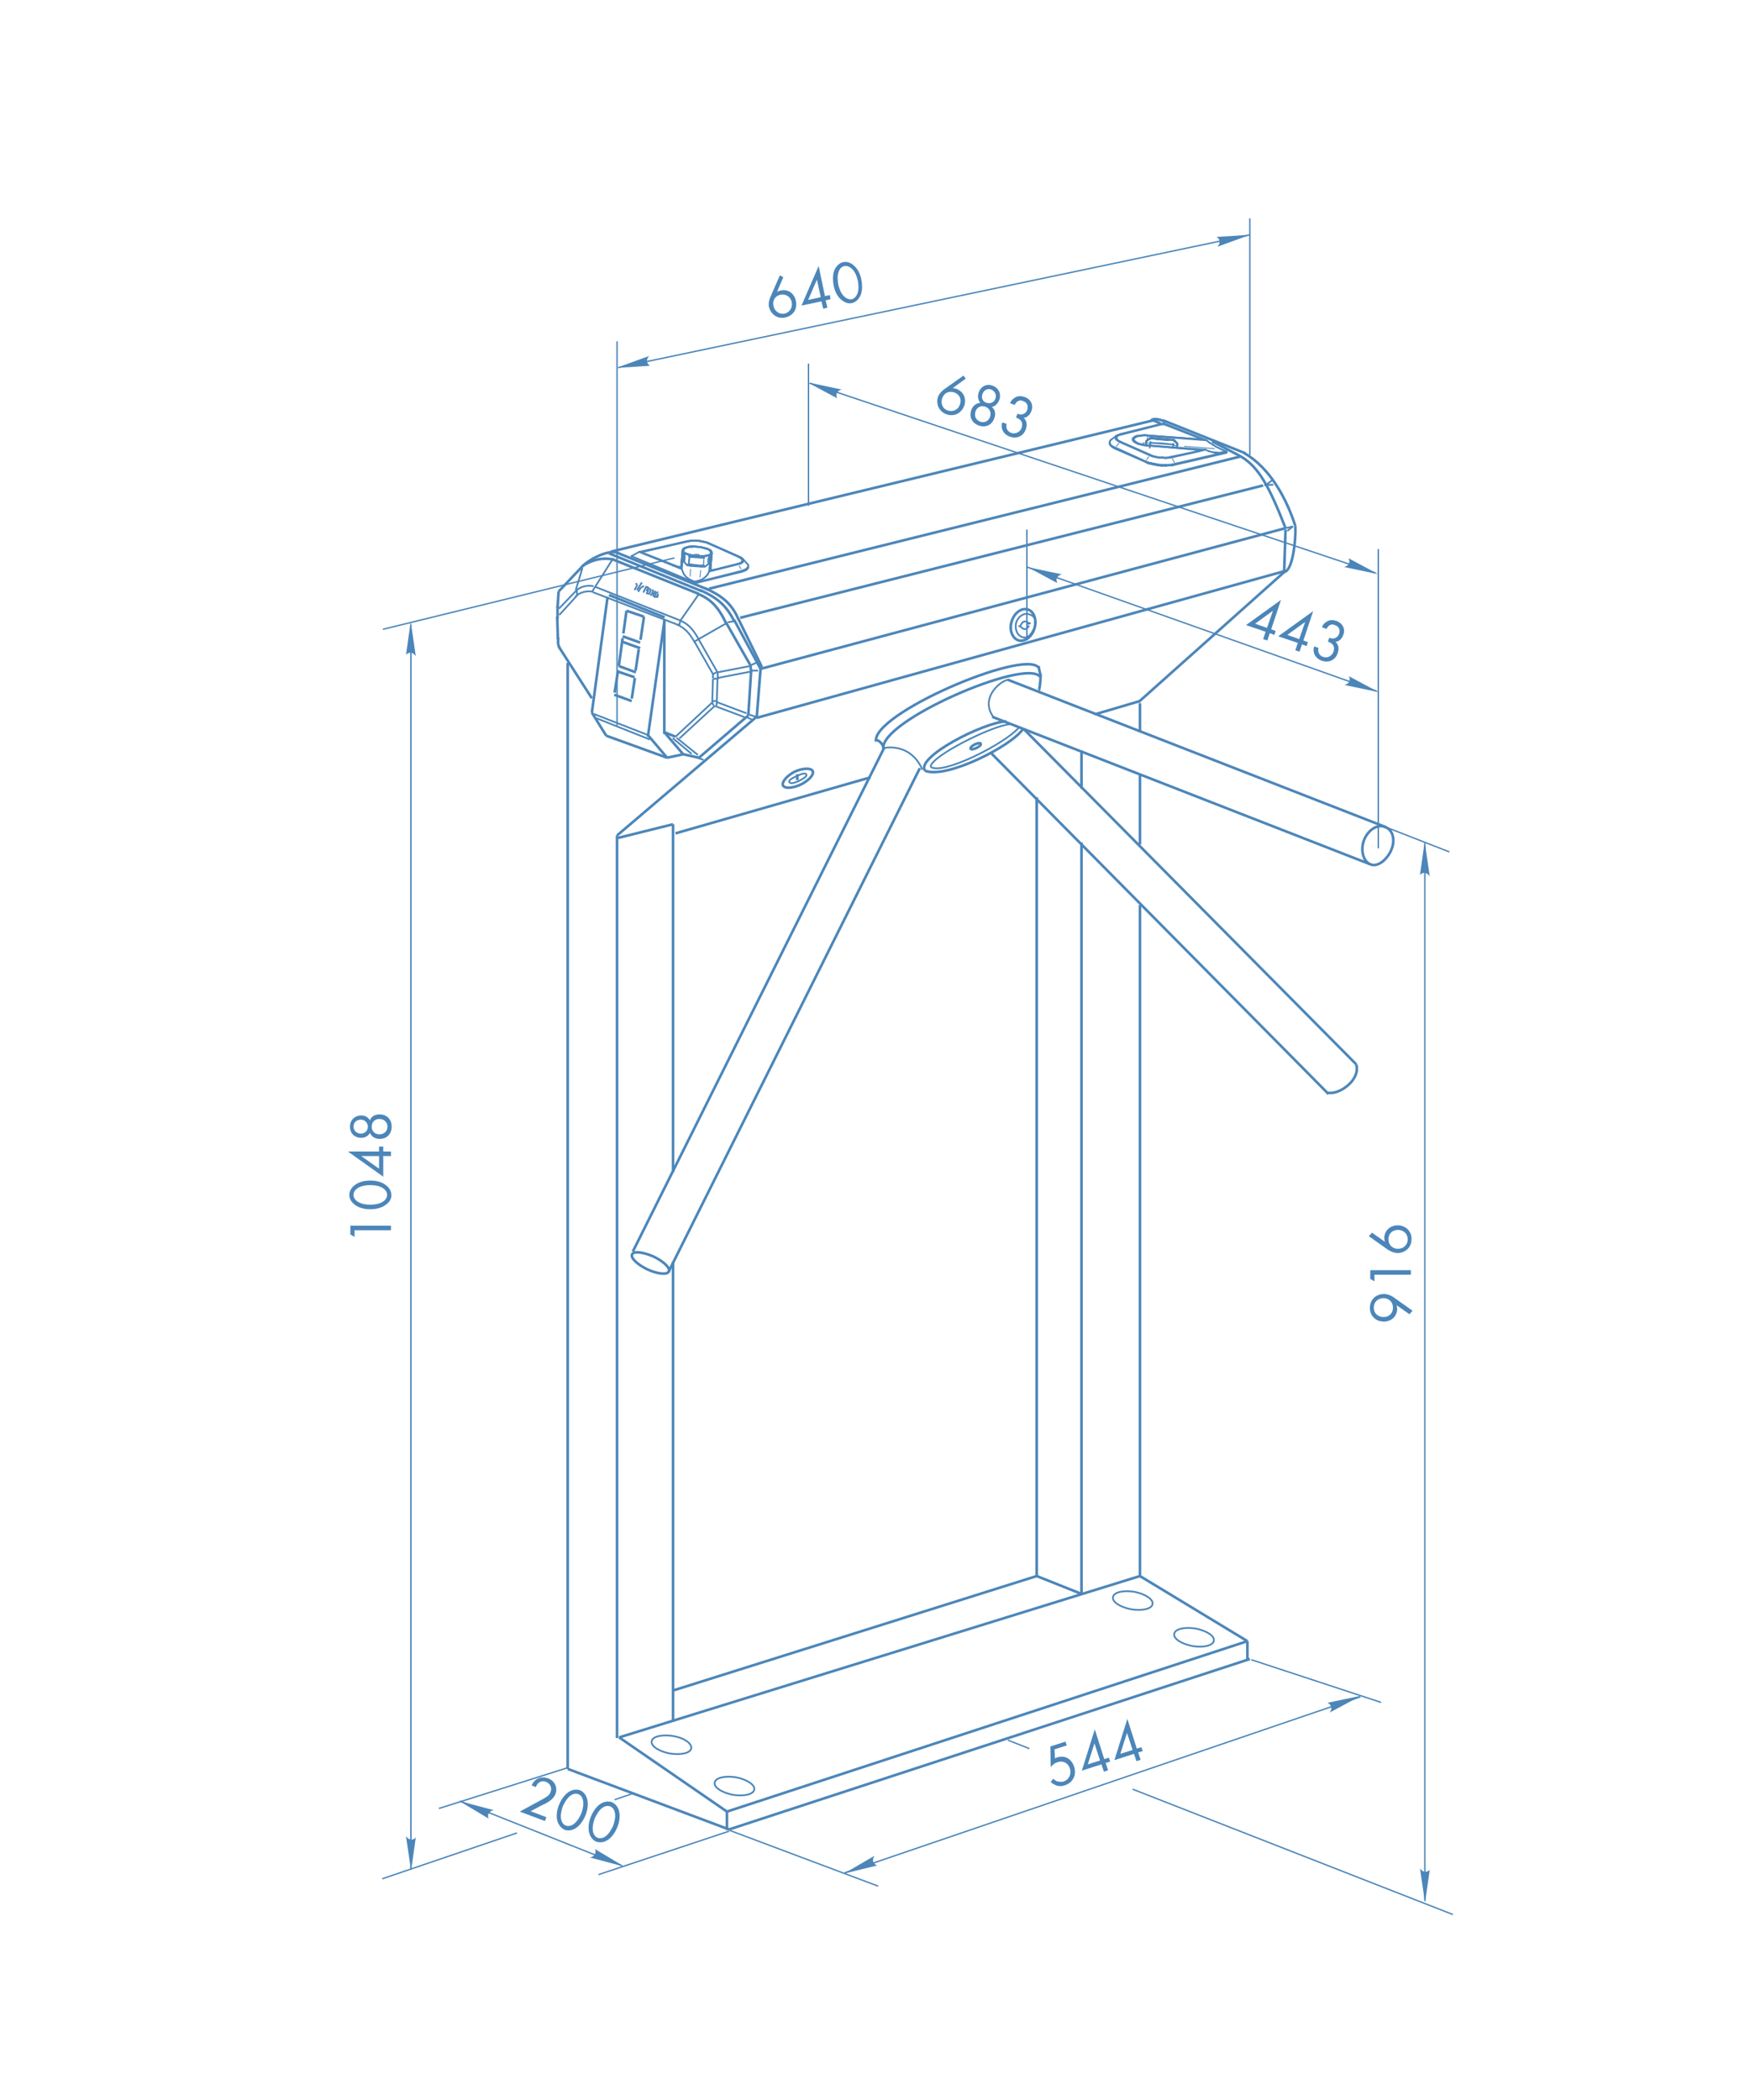 <?xml version="1.0" encoding="utf-8"?>
<!-- Generator: Adobe Illustrator 23.0.3, SVG Export Plug-In . SVG Version: 6.00 Build 0)  -->
<svg version="1.1" id="Слой_1" xmlns="http://www.w3.org/2000/svg" xmlns:xlink="http://www.w3.org/1999/xlink" x="0px" y="0px"
	 viewBox="0 0 500 600" style="enable-background:new 0 0 500 600;" xml:space="preserve">
<style type="text/css">
	.st0{fill:none;stroke:#4C86B9;stroke-width:0.75;}
	.st1{fill:none;stroke:#4C86B9;stroke-width:0.5;}
	.st2{fill:none;stroke:#4C86B9;stroke-width:0.4;}
	.st3{fill:#4C86B9;}
	.st4{fill:none;stroke:#4C86B9;stroke-width:0.48;stroke-linecap:round;stroke-linejoin:round;stroke-miterlimit:10;}
	.st5{fill:none;stroke:#4C86B9;stroke-width:0.24;stroke-linecap:round;stroke-linejoin:round;stroke-miterlimit:10;}
	.st6{fill:none;stroke:#4C86B9;stroke-width:0.5;stroke-linecap:round;stroke-linejoin:round;stroke-miterlimit:10;}
</style>
<line class="st0" x1="174.6" y1="157.6" x2="329.5" y2="120.1"/>
<line class="st0" x1="217.3" y1="191.1" x2="367.3" y2="150.9"/>
<line class="st0" x1="216.2" y1="205.1" x2="367.3" y2="163.1"/>
<line class="st0" x1="193" y1="238.1" x2="248.7" y2="222.1"/>
<line class="st0" x1="312.8" y1="204.1" x2="325.7" y2="200.3"/>
<line class="st0" x1="192.3" y1="235.5" x2="192.3" y2="334.9"/>
<line class="st0" x1="192.3" y1="360.5" x2="192.3" y2="492"/>
<line class="st0" x1="296.2" y1="227.8" x2="296.2" y2="450.3"/>
<line class="st0" x1="309" y1="214.4" x2="309" y2="225.3"/>
<line class="st0" x1="325.7" y1="200.9" x2="325.7" y2="209.2"/>
<line class="st0" x1="309" y1="240.7" x2="309" y2="455.4"/>
<line class="st0" x1="325.7" y1="221.4" x2="325.7" y2="241.3"/>
<line class="st0" x1="325.7" y1="258.6" x2="325.7" y2="450.3"/>
<line class="st0" x1="176.9" y1="496.4" x2="325.7" y2="450.3"/>
<line class="st0" x1="192.3" y1="483" x2="296.2" y2="450.3"/>
<line class="st0" x1="207.7" y1="517.6" x2="356.4" y2="468.9"/>
<line class="st0" x1="208.3" y1="522.7" x2="357.1" y2="474"/>
<line class="st0" x1="176.3" y1="238.7" x2="176.3" y2="496.6"/>
<line class="st0" x1="162.2" y1="189.4" x2="162.2" y2="505.4"/>
<line class="st0" x1="211.5" y1="176.5" x2="360.9" y2="138.7"/>
<line class="st0" x1="202.6" y1="168.2" x2="354.5" y2="130.4"/>
<line class="st0" x1="162.2" y1="505.4" x2="208.3" y2="522.7"/>
<line class="st0" x1="176.9" y1="496.4" x2="207.7" y2="517.6"/>
<line class="st0" x1="207.7" y1="517.6" x2="207.7" y2="522.9"/>
<line class="st0" x1="325.7" y1="450.3" x2="356.4" y2="468.9"/>
<line class="st0" x1="356.4" y1="468.9" x2="356.4" y2="474"/>
<line class="st0" x1="296.2" y1="450.3" x2="309" y2="455.4"/>
<line class="st0" x1="176.6" y1="239.4" x2="192.3" y2="235.5"/>
<line class="st0" x1="176.3" y1="238.7" x2="216.4" y2="204.6"/>
<line class="st0" x1="173.6" y1="170.5" x2="169.1" y2="203.6"/>
<line class="st0" x1="189.9" y1="176.9" x2="185.1" y2="210.5"/>
<line class="st0" x1="174" y1="170" x2="189.9" y2="176.4"/>
<line class="st0" x1="185.1" y1="210" x2="190.6" y2="216.5"/>
<line class="st0" x1="169.1" y1="203.6" x2="173.2" y2="210.2"/>
<line class="st0" x1="173.2" y1="210.2" x2="190.6" y2="216.5"/>
<line class="st0" x1="190.6" y1="216.5" x2="195.2" y2="215.5"/>
<line class="st0" x1="195.2" y1="215.5" x2="199.7" y2="216.5"/>
<line class="st0" x1="199.7" y1="216.5" x2="213.8" y2="204.4"/>
<line class="st0" x1="189.8" y1="177.3" x2="189.8" y2="209.7"/>
<line class="st0" x1="189.8" y1="209.2" x2="195.2" y2="215.5"/>
<line class="st0" x1="169.1" y1="199.5" x2="159.6" y2="184.7"/>
<line class="st0" x1="175" y1="159.8" x2="199.7" y2="169.7"/>
<line class="st0" x1="176.5" y1="158" x2="202.4" y2="168.5"/>
<line class="st0" x1="214.6" y1="191.8" x2="213.8" y2="204.4"/>
<line class="st0" x1="217.3" y1="191.1" x2="216.2" y2="205.1"/>
<line class="st0" x1="214.3" y1="189.9" x2="207.4" y2="177.8"/>
<line class="st0" x1="217.3" y1="191.1" x2="209.8" y2="177.2"/>
<line class="st0" x1="217.7" y1="190.6" x2="210.9" y2="176.7"/>
<line class="st0" x1="166.7" y1="161.5" x2="159.6" y2="169"/>
<line class="st0" x1="179" y1="174.5" x2="178.1" y2="181"/>
<line class="st0" x1="177.9" y1="182.3" x2="176.8" y2="190.3"/>
<line class="st0" x1="176.6" y1="191.5" x2="175.6" y2="197.9"/>
<line class="st0" x1="184" y1="176.2" x2="183" y2="182.8"/>
<line class="st0" x1="182.5" y1="185.5" x2="181.6" y2="191.6"/>
<line class="st0" x1="181.4" y1="193.7" x2="180.5" y2="199.6"/>
<line class="st0" x1="179" y1="174.5" x2="184" y2="176.2"/>
<line class="st0" x1="177.9" y1="181.8" x2="182.9" y2="183.6"/>
<line class="st0" x1="177.9" y1="183.4" x2="182.9" y2="185.2"/>
<line class="st0" x1="176.8" y1="190.3" x2="181.7" y2="192.1"/>
<line class="st0" x1="176.3" y1="191.8" x2="181.3" y2="193.5"/>
<line class="st0" x1="175.5" y1="198.5" x2="180.5" y2="200.3"/>
<line class="st1" x1="169.9" y1="167.6" x2="194.4" y2="177.3"/>
<line class="st1" x1="169.4" y1="169.2" x2="193.9" y2="178.6"/>
<line class="st1" x1="169.7" y1="204" x2="185.1" y2="210"/>
<line class="st1" x1="170.4" y1="205.2" x2="185.7" y2="211.3"/>
<line class="st0" x1="189.8" y1="209.2" x2="193" y2="210.5"/>
<line class="st1" x1="193" y1="210.5" x2="203.5" y2="200.7"/>
<line class="st1" x1="194.1" y1="211" x2="204.2" y2="201.7"/>
<line class="st1" x1="203.5" y1="200.7" x2="203.7" y2="194"/>
<line class="st1" x1="203.7" y1="192.6" x2="198.4" y2="183.3"/>
<line class="st1" x1="205" y1="192.1" x2="199.4" y2="182.3"/>
<line class="st1" x1="204.8" y1="200.6" x2="205" y2="193.9"/>
<line class="st1" x1="205" y1="192.1" x2="214.8" y2="190.2"/>
<line class="st1" x1="205.1" y1="193.7" x2="214.9" y2="191.8"/>
<line class="st1" x1="204.8" y1="200.6" x2="213.3" y2="203.8"/>
<line class="st1" x1="204.2" y1="201.7" x2="212.7" y2="204.9"/>
<line class="st1" x1="203.7" y1="192.6" x2="203.7" y2="193.8"/>
<line class="st1" x1="203.7" y1="192.6" x2="204.7" y2="192.1"/>
<line class="st1" x1="203.7" y1="194" x2="205.4" y2="193.8"/>
<line class="st1" x1="205" y1="191.9" x2="205.1" y2="193.7"/>
<line class="st1" x1="213.8" y1="188.9" x2="214.4" y2="190.1"/>
<line class="st0" x1="214.4" y1="190.1" x2="214.6" y2="191.8"/>
<line class="st1" x1="214.4" y1="190.1" x2="216.2" y2="189.3"/>
<line class="st1" x1="214.4" y1="191.6" x2="216.6" y2="191.6"/>
<line class="st1" x1="213.7" y1="204.1" x2="216.4" y2="204.9"/>
<line class="st1" x1="213.2" y1="204.8" x2="214.8" y2="205.6"/>
<line class="st1" x1="199.2" y1="216.5" x2="201" y2="217.1"/>
<line class="st1" x1="193.3" y1="210.8" x2="199.4" y2="215.7"/>
<line class="st1" x1="192.2" y1="210.9" x2="197.6" y2="215.4"/>
<line class="st1" x1="198.4" y1="183.3" x2="207.3" y2="178.2"/>
<line class="st1" x1="207.9" y1="177.8" x2="210.2" y2="177.4"/>
<line class="st1" x1="194" y1="178.9" x2="194.4" y2="177.3"/>
<line class="st1" x1="194.4" y1="177.3" x2="199.7" y2="169.7"/>
<line class="st0" x1="159.4" y1="182.7" x2="159.2" y2="176.2"/>
<line class="st0" x1="159.6" y1="169" x2="159.3" y2="173.7"/>
<line class="st1" x1="164.5" y1="168.6" x2="166.4" y2="162.3"/>
<line class="st1" x1="169.2" y1="169" x2="174.9" y2="160"/>
<line class="st1" x1="164.5" y1="168.9" x2="159.7" y2="173.9"/>
<line class="st1" x1="164.9" y1="170.1" x2="159.8" y2="175.7"/>
<path class="st0" d="M160,185.3c-0.6-1-0.6-1.5-0.5-3.1"/>
<path class="st0" d="M159.3,176.7c0-2,0-3.6,0-3.6"/>
<path class="st0" d="M166.3,161.8c1.9-1.3,5.2-2.8,9.1-1.9"/>
<path class="st0" d="M166.7,161.5c2.5-2.2,7.6-4.6,10-3.5"/>
<path class="st0" d="M207.6,178.4c-2.1-4.6-4.4-7.3-8.4-8.8"/>
<path class="st0" d="M211,177c-2-4.9-5.4-7.1-9.5-8.9"/>
<path class="st0" d="M209.9,177.7c-2.2-4.4-4.6-6.8-9.9-9.1"/>
<line class="st0" x1="200.5" y1="168.9" x2="174" y2="158.1"/>
<path class="st1" d="M199.6,182.6c-1.8-3.2-3.1-4.3-5.2-5.3"/>
<path class="st1" d="M198.6,183.7c-1.8-3.2-3.1-4.3-5.2-5.3"/>
<path class="st1" d="M164.5,168.9c1.2-1.4,3.6-1.8,5.1-1.4"/>
<path class="st1" d="M164.4,170.5c1.2-1.4,3.6-1.8,5.1-1.4"/>
<line class="st1" x1="164.9" y1="170.1" x2="164.8" y2="168.7"/>
<line class="st1" x1="183.4" y1="166.4" x2="182" y2="168.6"/>
<line class="st1" x1="183.1" y1="167.9" x2="182.3" y2="169.1"/>
<line class="st1" x1="181.9" y1="167.5" x2="181.3" y2="168.6"/>
<line class="st1" x1="182.1" y1="167.5" x2="181.7" y2="166.6"/>
<line class="st1" x1="183.1" y1="167.9" x2="184" y2="167.4"/>
<line class="st1" x1="184.7" y1="167.5" x2="183.8" y2="169.3"/>
<line class="st1" x1="184.4" y1="167.7" x2="185.3" y2="167.8"/>
<line class="st1" x1="185.3" y1="167.8" x2="184.7" y2="168.9"/>
<line class="st1" x1="185.3" y1="168.5" x2="184.7" y2="169.7"/>
<line class="st1" x1="185.3" y1="168.1" x2="186" y2="168.5"/>
<line class="st1" x1="184.7" y1="169.4" x2="185.3" y2="169.7"/>
<line class="st1" x1="186" y1="168.5" x2="185.4" y2="169.9"/>
<line class="st1" x1="186.3" y1="168.5" x2="186.7" y2="168.8"/>
<line class="st1" x1="186.7" y1="168.8" x2="185.9" y2="170.2"/>
<line class="st1" x1="187.3" y1="168.8" x2="186.5" y2="170.1"/>
<line class="st1" x1="187.6" y1="169.2" x2="188.1" y2="169.3"/>
<line class="st1" x1="186.5" y1="170.1" x2="187.3" y2="170.7"/>
<line class="st1" x1="188" y1="169.6" x2="187.8" y2="170.8"/>
<line class="st1" x1="187.8" y1="170.1" x2="187.3" y2="170.7"/>
<line class="st1" x1="187.6" y1="169.2" x2="187" y2="170.3"/>
<line class="st1" x1="203.4" y1="200.3" x2="204.9" y2="200.3"/>
<line class="st1" x1="203.5" y1="200.7" x2="203.9" y2="201.6"/>
<line class="st1" x1="204.8" y1="200.6" x2="204.7" y2="201.6"/>
<path class="st0" d="M223.7,224.4c0.5,1,2.8,0.8,5-0.2c2.1-1,4-2.8,3.5-3.9c-0.5-1-3.1-0.8-5.2,0.2
	C224.9,221.6,223.3,223.4,223.7,224.4z"/>
<path class="st1" d="M225.5,223.4c0.2,0.5,1,0.5,2.6-0.2c1.7-0.8,2.5-1.5,2.3-1.9c-0.2-0.5-1-0.4-2.7,0.4
	C226.1,222.4,225.3,223,225.5,223.4z"/>
<line class="st0" x1="227.8" y1="221.2" x2="227.8" y2="222.9"/>
<path class="st0" d="M296.7,190.7c-4.3-5.3-47.9,13.4-46.4,21.2"/>
<path class="st0" d="M297.1,193.3c-4.3-5.3-46.2,12.9-44.7,20.7"/>
<path class="st0" d="M296.8,190.3c0,1.1,0.6,3,0.7,3"/>
<path class="st0" d="M252.5,214.1c0-1.2-1.2-2.7-2.4-2.7"/>
<path class="st0" d="M297.3,193c0,2.2-0.4,4.3-0.5,4.3"/>
<path class="st0" d="M264.3,220.2c-2.8-3.8,16.6-13.8,23.2-14.1"/>
<path class="st0" d="M264.3,220.2c6,2.5,25.1-7.2,28.1-12.1"/>
<path class="st1" d="M288.7,206.9c-4.8,0.2-22.9,9.2-22.8,12.2"/>
<path class="st1" d="M265.9,219.1c3.3,2.5,21.2-6.6,25.2-11.2"/>
<path class="st0" d="M277.3,213.9c0.1,0.3,0.9,0.2,1.7-0.2c0.8-0.4,1.4-0.9,1.2-1.2c-0.1-0.3-0.9-0.2-1.7,0.2
	C277.7,213.1,277.2,213.6,277.3,213.9z"/>
<path class="st1" d="M295.6,179c-0.5,1.8-1.8,3.5-3.3,3.1c-1.6-0.4-2.4-2.2-2-4.1c0.5-1.8,2.2-3,3.7-2.5
	C295.6,175.9,296.1,177.2,295.6,179z"/>
<path class="st0" d="M295.6,179.4c-0.7,2.5-2.7,4-4.5,3.6c-1.8-0.5-2.8-2.9-2.1-5.3c0.7-2.5,2.7-4,4.5-3.6
	C295.3,174.5,296.3,176.9,295.6,179.4z"/>
<path class="st1" d="M291.6,178.7c0.6-1.4,1.5-1.4,2.4-0.6"/>
<path class="st1" d="M291.5,178.9c0.9,1.2,2,1.1,2.5-0.2"/>
<line class="st1" x1="293.6" y1="178.3" x2="294.5" y2="178"/>
<line class="st1" x1="291.8" y1="178.9" x2="291" y2="178.9"/>
<path class="st1" d="M263.5,219.9c-1.4-3.6-5.1-7.1-10.9-6.2"/>
<path class="st1" d="M284,205.1c-4.2-5.4,1.5-10.4,4-10.9"/>
<line class="st0" x1="325.4" y1="200.5" x2="367.3" y2="163.1"/>
<line class="st0" x1="366.9" y1="163.4" x2="367.3" y2="151.3"/>
<line class="st0" x1="329.5" y1="120.1" x2="331.6" y2="121"/>
<path class="st0" d="M354.5,130.4c5.1,3,8.1,8.5,12.8,20.5"/>
<path class="st0" d="M366.9,163.4c2.4-0.2,3.4-9,3.2-13.1"/>
<path class="st0" d="M370.1,150.3c-2.4-7.5-7.1-16.6-14.7-20.9"/>
<line class="st1" x1="367.3" y1="150.9" x2="369.4" y2="150.4"/>
<line class="st1" x1="369.4" y1="150.4" x2="367.8" y2="151.7"/>
<line class="st1" x1="361.8" y1="138.5" x2="363.5" y2="137.2"/>
<line class="st1" x1="361.2" y1="138.6" x2="363.8" y2="138.5"/>
<line class="st0" x1="355.8" y1="129.5" x2="332.3" y2="120.1"/>
<path class="st0" d="M333.2,120.7c0-0.2-3.2-1.6-4.3-0.6"/>
<line class="st0" x1="252.6" y1="213.7" x2="180.8" y2="357.6"/>
<line class="st0" x1="262.8" y1="219.5" x2="191" y2="363.4"/>
<line class="st0" x1="287.9" y1="194.2" x2="395.9" y2="236.3"/>
<line class="st0" x1="283.5" y1="204.8" x2="391.4" y2="246.9"/>
<line class="st0" x1="283.3" y1="215.3" x2="379.6" y2="312.6"/>
<line class="st0" x1="292.4" y1="208.2" x2="387.5" y2="304.1"/>
<path class="st0" d="M387.5,304.1c1.3,4.6-5.1,8.8-8,8.1"/>
<path class="st0" d="M389.9,239.6c-1.3,2.8-0.6,6.3,1.5,7.3c2.1,1,4.7-1.1,6-3.8c1.3-2.8,0.7-5.8-1.4-6.7
	C393.9,235.3,391.2,236.8,389.9,239.6z"/>
<path class="st0" d="M186.7,359c2.9,1.4,4.9,3.3,4.4,4.3c-0.5,1-3.2,0.7-6.1-0.6c-2.9-1.4-4.9-3.3-4.4-4.3
	C181,357.4,183.7,357.7,186.7,359z"/>
<path class="st1" d="M197.5,499.5c-0.2,1.4-3,2-6.1,1.5c-3.1-0.6-5.5-2.1-5.2-3.5c0.2-1.4,3-2,6.1-1.5
	C195.4,496.5,197.7,498.1,197.5,499.5z"/>
<path class="st1" d="M215.5,511.3c-0.2,1.4-3,2-6.1,1.5c-3.1-0.6-5.5-2.1-5.2-3.5c0.2-1.4,3-2,6.1-1.5
	C213.4,508.4,215.8,510,215.5,511.3z"/>
<path class="st1" d="M329.3,458.3c-0.2,1.4-3,2-6.1,1.5c-3.1-0.6-5.5-2.1-5.2-3.5c0.2-1.4,3-2,6.1-1.5
	C327.2,455.4,329.6,457,329.3,458.3z"/>
<path class="st1" d="M346.8,468.8c-0.2,1.4-3,2-6.1,1.5c-3.1-0.6-5.5-2.1-5.2-3.5c0.2-1.4,3-2,6.1-1.5
	C344.7,465.9,347.1,467.4,346.8,468.8z"/>
<line class="st2" x1="176.3" y1="97.5" x2="176.3" y2="207.3"/>
<line class="st2" x1="357.1" y1="62.4" x2="357.1" y2="130"/>
<line class="st2" x1="293.4" y1="151.3" x2="293.4" y2="183"/>
<line class="st2" x1="393.8" y1="156.9" x2="393.8" y2="242.4"/>
<line class="st2" x1="293.4" y1="162" x2="393.4" y2="197.5"/>
<line class="st2" x1="231" y1="103.9" x2="231" y2="144.5"/>
<line class="st2" x1="231.4" y1="109.5" x2="393" y2="163.7"/>
<line class="st2" x1="176.7" y1="105" x2="357.1" y2="67.1"/>
<line class="st2" x1="109.4" y1="179.8" x2="192.7" y2="159.4"/>
<line class="st2" x1="125.4" y1="516.7" x2="162.4" y2="505"/>
<line class="st2" x1="171" y1="535.6" x2="208.3" y2="523.2"/>
<line class="st2" x1="208.3" y1="522.9" x2="250.9" y2="538.9"/>
<line class="st2" x1="357.5" y1="474.2" x2="394.6" y2="486.4"/>
<line class="st2" x1="241.3" y1="535.1" x2="388.7" y2="484.8"/>
<line class="st2" x1="323.6" y1="511.2" x2="415.1" y2="547"/>
<line class="st2" x1="407.1" y1="240.9" x2="407.1" y2="543.1"/>
<line class="st2" x1="117.4" y1="178.5" x2="117.4" y2="534.2"/>
<line class="st2" x1="131.4" y1="514.6" x2="177.6" y2="533"/>
<g id="XMLID_28_">
	<g>
		<path class="st3" d="M117.4,177.9l1.4,9.6c-0.7-1.1-1.9-1.4-2.8-0.4l1.3-9.2L117.4,177.9z"/>
	</g>
</g>
<g id="XMLID_27_">
	<g>
		<path class="st3" d="M176.4,105l9.1-3.3c-0.9,0.9-0.9,2.1,0.2,2.8l-9.3,0.6L176.4,105z"/>
	</g>
</g>
<g id="XMLID_26_">
	<g>
		<path class="st3" d="M356.9,67.2l-9.1,3.3c0.9-0.9,0.9-2.1-0.2-2.8l9.3-0.6L356.9,67.2z"/>
	</g>
</g>
<g id="XMLID_25_">
	<g>
		<path class="st3" d="M231,109.3l9.5,2c-1.3,0.3-1.9,1.3-1.3,2.5l-8.2-4.4L231,109.3z"/>
	</g>
</g>
<g id="XMLID_24_">
	<g>
		<path class="st3" d="M393.5,164l-9.5-2c1.3-0.3,1.9-1.3,1.3-2.5l8.2,4.4L393.5,164z"/>
	</g>
</g>
<g id="XMLID_23_">
	<g>
		<path class="st3" d="M393.6,197.7l-9.5-2c1.3-0.3,1.9-1.3,1.3-2.5l8.2,4.4L393.6,197.7z"/>
	</g>
</g>
<g id="XMLID_22_">
	<g>
		<path class="st3" d="M293.9,162.1l9.5,2c-1.3,0.3-1.9,1.3-1.3,2.5l-8.2-4.4L293.9,162.1z"/>
	</g>
</g>
<g id="XMLID_21_">
	<g>
		<path class="st3" d="M407.1,543.4l-1.4-9.6c0.7,1.1,1.9,1.4,2.8,0.4l-1.3,9.2L407.1,543.4z"/>
	</g>
</g>
<g id="XMLID_20_">
	<g>
		<path class="st3" d="M407.1,240.8l1.4,9.6c-0.7-1.1-1.9-1.4-2.8-0.4l1.3-9.2L407.1,240.8z"/>
	</g>
</g>
<g id="XMLID_19_">
	<g>
		<path class="st3" d="M241.5,535.1l8.4-4.9c-0.8,1.1-0.6,2.2,0.7,2.8l-9,2.2L241.5,535.1z"/>
	</g>
</g>
<g id="XMLID_18_">
	<g>
		<path class="st3" d="M388.5,484.7l-8.6,4.6c0.8-1,0.6-2.2-0.6-2.8l9.1-1.9L388.5,484.7z"/>
	</g>
</g>
<g id="XMLID_17_">
	<g>
		<path class="st3" d="M117.4,534.2l-1.4-9.6c0.7,1.1,1.9,1.4,2.8,0.4l-1.3,9.2L117.4,534.2z"/>
	</g>
</g>
<g id="XMLID_16_">
	<g>
		<path class="st3" d="M131.7,514.7l9.4,2.5c-1.3,0.2-2,1.2-1.5,2.4l-8-4.8L131.7,514.7z"/>
	</g>
</g>
<g id="XMLID_15_">
	<g>
		<path class="st3" d="M177.9,533.2l-9.4-2.5c1.3-0.2,2-1.2,1.5-2.4l8,4.8L177.9,533.2z"/>
	</g>
</g>
<g>
	<g>
		<path class="st3" d="M101.3,351.5v1.9l-1.2-0.7v-2.5h11.6v1.3H101.3z"/>
		<path class="st3" d="M110.1,344.3c-1.1,0.8-2.6,1.2-4.3,1.2s-3.2-0.4-4.3-1.2c-1.3-0.9-1.7-2-1.7-2.9c0-0.9,0.5-2.1,1.7-2.9
			c1.1-0.8,2.6-1.2,4.3-1.2s3.2,0.4,4.3,1.2c1.3,0.9,1.7,2,1.7,2.9C111.9,342.3,111.4,343.5,110.1,344.3z M102.3,343.4
			c1,0.6,2.3,0.8,3.5,0.8s2.5-0.2,3.5-0.8c1-0.6,1.3-1.4,1.3-2c0-0.6-0.3-1.4-1.3-2c-1-0.6-2.3-0.8-3.5-0.8s-2.5,0.2-3.5,0.8
			c-1,0.6-1.3,1.4-1.3,2C101,342,101.3,342.8,102.3,343.4z"/>
		<path class="st3" d="M108.3,329v-1.4h1.2v1.4h2.2v1.3h-2.2v5.9L99.4,329H108.3z M108.3,330.3h-5.1l5.1,3.6V330.3z"/>
		<path class="st3" d="M108.5,318.4c1.8,0,3.4,1.2,3.4,3.5c0,2.3-1.6,3.5-3.4,3.5c-1.3,0-2.3-0.6-2.8-1.7c-0.5,0.9-1.5,1.4-2.5,1.4
			c-1.7,0-3.2-1.1-3.2-3.2c0-2.1,1.6-3.2,3.2-3.2c1.1,0,2,0.5,2.5,1.4C106.1,318.9,107.2,318.4,108.5,318.4z M103.1,319.9
			c-1.3,0-2.1,0.9-2.1,2c0,1,0.8,2,2.1,2c1.1,0,2-0.8,2-2C105.1,320.8,104.2,319.9,103.1,319.9z M108.4,319.7
			c-1.3,0-2.2,0.9-2.2,2.2c0,1.3,0.9,2.2,2.2,2.2c1.3,0,2.3-0.9,2.3-2.2C110.7,320.6,109.7,319.7,108.4,319.7z"/>
	</g>
</g>
<g>
	<g>
		<path class="st3" d="M402.7,375.5l-3.7-2.6c0.1,0.3,0.2,0.7,0.2,1c0,2.2-1.7,3.7-3.8,3.7c-2.3,0-4-1.6-4-3.9c0-2.7,2.1-4,4-4
			c0.4,0,1.5,0.1,2.7,0.9l5.5,3.9L402.7,375.5z M395.3,376.3c1.6,0,2.7-1.1,2.7-2.7s-1.2-2.7-2.7-2.7c-1.6,0-2.8,1.1-2.8,2.7
			C392.5,375.2,393.7,376.3,395.3,376.3z"/>
		<path class="st3" d="M392.7,364.2v1.9l-1.2-0.7v-2.5h11.6v1.3H392.7z"/>
		<path class="st3" d="M392,352.2l3.7,2.6c-0.1-0.3-0.2-0.7-0.2-1c0-2.2,1.7-3.7,3.8-3.7c2.3,0,4,1.6,4,3.9c0,2.7-2.1,4-4,4
			c-0.4,0-1.4-0.1-2.7-0.9l-5.5-3.9L392,352.2z M399.4,351.4c-1.6,0-2.7,1.1-2.7,2.7s1.2,2.7,2.7,2.7c1.6,0,2.8-1.1,2.8-2.7
			C402.2,352.5,401,351.4,399.4,351.4z"/>
	</g>
</g>
<g>
	<g>
		<path class="st3" d="M223.8,79.2l-1.8,4.2c0.3-0.2,0.6-0.3,1-0.4c2.2-0.5,4,0.9,4.4,3c0.5,2.3-0.8,4.2-3,4.7
			c-2.6,0.6-4.3-1.3-4.7-3c-0.1-0.4-0.2-1.4,0.4-2.8l2.7-6.2L223.8,79.2z M226.2,86.3c-0.3-1.5-1.7-2.4-3.2-2.1
			c-1.5,0.3-2.4,1.7-2,3.2c0.3,1.5,1.6,2.5,3.2,2.2C225.7,89.2,226.5,87.8,226.2,86.3z"/>
		<path class="st3" d="M235.7,84.6l1.4-0.3l0.2,1.2l-1.4,0.3l0.5,2.1l-1.2,0.3l-0.5-2.1l-5.7,1.2l4.9-11.3L235.7,84.6z M234.5,84.9
			l-1.1-5l-2.5,5.8L234.5,84.9z"/>
		<path class="st3" d="M240.2,85.5c-1-0.9-1.7-2.3-2-3.9c-0.3-1.6-0.3-3.2,0.2-4.4c0.6-1.4,1.6-2.1,2.5-2.3c0.9-0.2,2.1,0,3.2,1.1
			c1,0.9,1.7,2.3,2,3.9c0.3,1.6,0.3,3.2-0.2,4.4c-0.6,1.4-1.6,2.1-2.5,2.3C242.6,86.8,241.4,86.6,240.2,85.5z M239.6,77.7
			c-0.4,1.1-0.3,2.4-0.1,3.6c0.3,1.2,0.7,2.4,1.6,3.3c0.8,0.8,1.6,1,2.2,0.9c0.6-0.1,1.3-0.6,1.7-1.7c0.4-1.1,0.3-2.4,0.1-3.6
			c-0.3-1.2-0.7-2.4-1.6-3.3c-0.8-0.8-1.6-1-2.2-0.9C240.7,76.1,239.9,76.6,239.6,77.7z"/>
	</g>
</g>
<g>
	<g>
		<path class="st3" d="M275.9,108.2l-3.7,2.7c0.3,0,0.7,0.1,1,0.2c2.1,0.7,3,2.8,2.3,4.8c-0.8,2.2-2.9,3.2-5,2.5
			c-2.5-0.9-3.1-3.3-2.5-5c0.1-0.4,0.6-1.3,1.8-2.2l5.5-3.9L275.9,108.2z M274.3,115.5c0.5-1.5-0.2-2.9-1.7-3.4
			c-1.5-0.5-2.9,0.2-3.4,1.7c-0.5,1.5,0.1,3,1.6,3.5C272.4,117.8,273.8,117,274.3,115.5z"/>
		<path class="st3" d="M284.1,119.5c-0.6,1.7-2.2,2.8-4.4,2.1c-2.2-0.8-2.8-2.7-2.2-4.4c0.4-1.2,1.3-2,2.6-2.1
			c-0.7-0.8-0.8-1.8-0.5-2.9c0.5-1.6,2.1-2.7,4-2s2.5,2.5,1.9,4.1c-0.4,1-1.1,1.7-2.1,2C284.4,117.1,284.5,118.3,284.1,119.5z
			 M282.9,119c0.4-1.2-0.2-2.4-1.4-2.8s-2.4,0.1-2.8,1.4c-0.4,1.3,0.1,2.4,1.4,2.9C281.3,120.9,282.5,120.3,282.9,119z M284.4,113.9
			c0.4-1.2-0.2-2.2-1.2-2.6s-2.1,0.1-2.5,1.3c-0.4,1.1,0.1,2.2,1.2,2.5S284,115,284.4,113.9z"/>
		<path class="st3" d="M288.6,115.2c0.2-0.6,0.6-1.1,1.1-1.4c1.1-0.9,2.3-0.6,3-0.4c2,0.7,2.6,2.5,2,4c-0.3,0.8-0.9,1.8-2.2,2
			c0.3,0.3,1.3,1.3,0.6,3.2c-0.7,2.1-2.6,2.8-4.5,2.2c-1.1-0.4-2.3-1.3-2.4-2.9c0-0.5,0-0.8,0.2-1.2l1.2,0.4c-0.1,0.4-0.1,0.9,0,1.2
			c0.2,0.7,0.7,1.2,1.4,1.4c1.2,0.4,2.5-0.3,2.9-1.5c0.2-0.6,0.3-1.6-0.4-2.2c-0.3-0.3-0.7-0.5-1.2-0.7l0.4-1.1
			c0.4,0.2,0.9,0.3,1.3,0.2c0.4-0.1,1.1-0.3,1.5-1.3c0.3-1,0.1-2.1-1.2-2.5c-0.4-0.2-1-0.3-1.6,0.1c-0.3,0.2-0.6,0.6-0.8,1
			L288.6,115.2z"/>
	</g>
</g>
<g>
	<path class="st3" d="M363.2,179.8l1.3,0.5l-0.4,1.1l-1.3-0.5l-0.7,2.1l-1.2-0.4l0.7-2.1l-5.6-1.9l10-7.2L363.2,179.8z M362,179.4
		l1.7-4.9l-5.1,3.7L362,179.4z"/>
	<path class="st3" d="M372.4,183l1.3,0.5l-0.4,1.1l-1.3-0.5l-0.7,2.1l-1.2-0.4l0.7-2.1l-5.6-1.9l10-7.2L372.4,183z M371.2,182.6
		l1.7-4.9l-5.1,3.7L371.2,182.6z"/>
	<path class="st3" d="M377.7,179.2c0.2-0.6,0.6-1.1,1.1-1.4c1.1-0.9,2.3-0.6,3-0.4c2,0.7,2.6,2.5,2,4c-0.3,0.8-0.9,1.8-2.2,2
		c0.3,0.3,1.3,1.3,0.6,3.2c-0.7,2.1-2.6,2.8-4.5,2.2c-1.1-0.4-2.3-1.3-2.4-2.9c0-0.5,0-0.8,0.2-1.2l1.2,0.4c-0.1,0.4-0.1,0.9,0,1.2
		c0.2,0.7,0.7,1.2,1.4,1.4c1.2,0.4,2.5-0.3,2.9-1.5c0.2-0.6,0.3-1.6-0.4-2.2c-0.3-0.3-0.7-0.5-1.2-0.7l0.4-1.1
		c0.4,0.2,0.9,0.3,1.3,0.2c0.4-0.1,1.1-0.3,1.5-1.3c0.3-1,0.1-2.1-1.2-2.5c-0.4-0.2-1-0.3-1.6,0.1c-0.3,0.2-0.6,0.6-0.8,1
		L377.7,179.2z"/>
</g>
<g>
	<path class="st3" d="M148.5,517.6l5.7-3.1c0.4-0.2,1.5-0.8,1.9-1.1c0.8-0.5,1.1-1,1.2-1.4c0.5-1.2-0.1-2.4-1.3-2.9
		c-0.8-0.3-1.5-0.2-2.1,0.3c-0.3,0.2-0.6,0.6-0.8,1.2l-1.2-0.5c0.5-1.1,1.1-1.6,1.7-1.9c0.6-0.3,1.6-0.6,3-0.1
		c1.9,0.7,2.8,2.6,2.1,4.5c-0.3,0.7-0.7,1.3-1.7,2c-0.7,0.5-1.5,0.9-2.2,1.2l-3.2,1.7l4.5,1.7l-0.4,1.1L148.5,517.6z"/>
	<path class="st3" d="M159.2,520.1c-0.3-1.3-0.1-2.9,0.5-4.4s1.5-2.8,2.6-3.6c1.3-0.9,2.5-0.9,3.4-0.6c0.8,0.3,1.8,1.2,2.1,2.7
		c0.3,1.3,0.1,2.9-0.5,4.4c-0.6,1.5-1.5,2.8-2.6,3.6c-1.3,0.9-2.5,0.9-3.4,0.6C160.5,522.4,159.6,521.6,159.2,520.1z M162.9,513.1
		c-0.9,0.7-1.6,1.9-2.1,3c-0.4,1.1-0.7,2.5-0.5,3.6c0.2,1.1,0.8,1.7,1.4,1.9c0.5,0.2,1.4,0.2,2.3-0.5c0.9-0.7,1.6-1.9,2.1-3
		c0.4-1.1,0.7-2.5,0.5-3.6c-0.2-1.1-0.8-1.7-1.4-1.9C164.7,512.4,163.8,512.4,162.9,513.1z"/>
	<path class="st3" d="M168.3,523.5c-0.3-1.3-0.1-2.9,0.5-4.4s1.5-2.8,2.6-3.6c1.3-0.9,2.5-0.9,3.4-0.6c0.8,0.3,1.8,1.2,2.1,2.7
		c0.3,1.3,0.1,2.9-0.5,4.4c-0.6,1.5-1.5,2.8-2.6,3.6c-1.3,0.9-2.5,0.9-3.4,0.6C169.6,525.9,168.7,525.1,168.3,523.5z M172,516.6
		c-0.9,0.7-1.6,1.9-2.1,3c-0.4,1.1-0.7,2.5-0.5,3.6c0.2,1.1,0.8,1.7,1.4,1.9c0.5,0.2,1.4,0.2,2.3-0.5c0.9-0.7,1.6-1.9,2.1-3
		c0.4-1.1,0.7-2.5,0.5-3.6c-0.2-1.1-0.8-1.7-1.4-1.9C173.8,515.9,172.9,515.9,172,516.6z"/>
</g>
<g>
	<g>
		<path class="st3" d="M304.8,498.7l-3.5,1.1l0.1,2.6c0.2-0.1,0.4-0.2,0.7-0.3c2.2-0.7,4.1,0.5,4.8,2.7c0.8,2.5-0.5,4.6-2.7,5.3
			c-0.9,0.3-1.8,0.3-2.7-0.1c-0.4-0.2-0.9-0.5-1.3-0.8l0.7-1c0.3,0.3,0.6,0.5,1,0.7c0.6,0.2,1.2,0.3,2,0.1c1.5-0.5,2.3-2.1,1.8-3.7
			c-0.5-1.6-2-2.4-3.6-1.8c-0.4,0.1-1.1,0.4-1.9,1.4l-0.1-5.9l4.3-1.4L304.8,498.7z"/>
		<path class="st3" d="M315.5,502.6l1.3-0.4l0.4,1.1l-1.3,0.4l0.7,2.1l-1.2,0.4l-0.7-2.1l-5.6,1.8l3.7-11.8L315.5,502.6z M314.3,503
			l-1.6-4.9l-1.9,6L314.3,503z"/>
		<path class="st3" d="M324.8,499.6l1.3-0.4l0.4,1.1l-1.3,0.4l0.7,2.1l-1.2,0.4l-0.7-2.1l-5.6,1.8l3.7-11.8L324.8,499.6z M323.6,500
			l-1.6-4.9l-1.9,6L323.6,500z"/>
	</g>
</g>
<line class="st4" x1="203.4" y1="158.2" x2="203.4" y2="158.1"/>
<line class="st4" x1="195" y1="157.4" x2="195" y2="157.5"/>
<line class="st4" x1="195" y1="157.5" x2="195" y2="157.3"/>
<line class="st4" x1="195" y1="157.3" x2="195.1" y2="156.9"/>
<line class="st4" x1="195.1" y1="156.9" x2="195.5" y2="156.6"/>
<line class="st4" x1="195.5" y1="156.6" x2="196" y2="156.4"/>
<line class="st4" x1="196" y1="156.4" x2="196.7" y2="156.2"/>
<line class="st4" x1="196.7" y1="156.2" x2="197.5" y2="156.1"/>
<line class="st4" x1="197.5" y1="156.1" x2="198.4" y2="156.1"/>
<line class="st4" x1="198.4" y1="156.1" x2="199.3" y2="156.2"/>
<line class="st4" x1="199.3" y1="156.2" x2="200.3" y2="156.3"/>
<line class="st4" x1="200.3" y1="156.3" x2="201.1" y2="156.5"/>
<line class="st4" x1="201.1" y1="156.5" x2="201.9" y2="156.7"/>
<line class="st4" x1="201.9" y1="156.7" x2="202.6" y2="157"/>
<line class="st4" x1="202.6" y1="157" x2="203.1" y2="157.3"/>
<line class="st4" x1="203.1" y1="157.3" x2="203.3" y2="157.6"/>
<line class="st4" x1="203.3" y1="157.6" x2="203.4" y2="158"/>
<line class="st4" x1="203.4" y1="158.2" x2="203.4" y2="158"/>
<line class="st4" x1="203.4" y1="158" x2="203" y2="162.6"/>
<line class="st4" x1="202.4" y1="155.3" x2="211" y2="159.1"/>
<line class="st4" x1="210.8" y1="161.1" x2="204" y2="162.8"/>
<line class="st4" x1="210.8" y1="161.1" x2="211.4" y2="160.9"/>
<line class="st4" x1="211.4" y1="160.9" x2="211.8" y2="160.7"/>
<line class="st4" x1="211.8" y1="160.7" x2="212.1" y2="160.4"/>
<line class="st4" x1="212.1" y1="160.4" x2="212.1" y2="160"/>
<line class="st4" x1="212.1" y1="160" x2="211.9" y2="159.7"/>
<line class="st4" x1="211.9" y1="159.7" x2="211.5" y2="159.4"/>
<line class="st4" x1="211.5" y1="159.4" x2="211" y2="159.1"/>
<line class="st4" x1="202.4" y1="155.3" x2="201.7" y2="155"/>
<line class="st4" x1="201.7" y1="155" x2="200.8" y2="154.8"/>
<line class="st4" x1="200.8" y1="154.8" x2="199.9" y2="154.6"/>
<line class="st4" x1="199.9" y1="154.6" x2="199" y2="154.5"/>
<line class="st4" x1="199" y1="154.5" x2="198.1" y2="154.5"/>
<line class="st4" x1="198.1" y1="154.5" x2="197.2" y2="154.6"/>
<line class="st4" x1="197.2" y1="154.6" x2="196.5" y2="154.7"/>
<line class="st5" x1="210.8" y1="161.1" x2="210.8" y2="161.1"/>
<line class="st4" x1="183.5" y1="157.7" x2="196.5" y2="154.7"/>
<line class="st4" x1="193.6" y1="161.9" x2="183.5" y2="157.9"/>
<line class="st4" x1="194.6" y1="161.9" x2="195" y2="157.3"/>
<line class="st4" x1="193.6" y1="161.9" x2="193.9" y2="162"/>
<line class="st4" x1="193.9" y1="162" x2="194.2" y2="162"/>
<line class="st4" x1="194.2" y1="162" x2="194.5" y2="162"/>
<line class="st4" x1="194.5" y1="162" x2="194.6" y2="161.9"/>
<line class="st4" x1="203" y1="162.6" x2="203.1" y2="162.7"/>
<line class="st4" x1="203.1" y1="162.7" x2="203.3" y2="162.8"/>
<line class="st4" x1="203.3" y1="162.8" x2="203.7" y2="162.9"/>
<line class="st4" x1="203.7" y1="162.9" x2="204" y2="162.8"/>
<line class="st4" x1="183.5" y1="157.7" x2="183.3" y2="157.7"/>
<line class="st4" x1="183.3" y1="157.7" x2="183.3" y2="157.8"/>
<line class="st4" x1="183.3" y1="157.8" x2="183.5" y2="157.9"/>
<line class="st5" x1="193.6" y1="161.9" x2="193.6" y2="161.9"/>
<line class="st5" x1="183.5" y1="157.9" x2="183.5" y2="157.9"/>
<line class="st4" x1="203" y1="162.6" x2="203.4" y2="158.2"/>
<line class="st5" x1="203" y1="162.6" x2="203" y2="162.6"/>
<line class="st5" x1="204" y1="162.8" x2="204" y2="162.8"/>
<line class="st4" x1="194.6" y1="161.9" x2="194.6" y2="161.9"/>
<line class="st4" x1="212.1" y1="160.4" x2="212.1" y2="160.2"/>
<line class="st4" x1="183.3" y1="157.8" x2="183.3" y2="157.9"/>
<line class="st5" x1="211.9" y1="160.9" x2="211.9" y2="160.8"/>
<line class="st4" x1="195.3" y1="157.3" x2="194.8" y2="162.6"/>
<line class="st4" x1="203.1" y1="158" x2="202.6" y2="163.3"/>
<line class="st5" x1="202.8" y1="158.2" x2="202.6" y2="158.4"/>
<line class="st5" x1="202.6" y1="158.4" x2="202.3" y2="158.6"/>
<line class="st4" x1="203.1" y1="158" x2="203" y2="157.7"/>
<line class="st4" x1="203" y1="157.7" x2="202.8" y2="157.3"/>
<line class="st4" x1="202.8" y1="157.3" x2="202.4" y2="157"/>
<line class="st4" x1="202.4" y1="157" x2="201.7" y2="156.8"/>
<line class="st4" x1="201.7" y1="156.8" x2="201" y2="156.6"/>
<line class="st4" x1="201" y1="156.6" x2="200.2" y2="156.4"/>
<line class="st4" x1="200.2" y1="156.4" x2="199.3" y2="156.3"/>
<line class="st4" x1="199.3" y1="156.3" x2="198.5" y2="156.2"/>
<line class="st4" x1="198.5" y1="156.2" x2="197.6" y2="156.3"/>
<line class="st4" x1="197.6" y1="156.3" x2="196.9" y2="156.3"/>
<line class="st4" x1="196.9" y1="156.3" x2="196.2" y2="156.5"/>
<line class="st4" x1="196.2" y1="156.5" x2="195.7" y2="156.7"/>
<line class="st4" x1="195.7" y1="156.7" x2="195.4" y2="157"/>
<line class="st4" x1="195.4" y1="157" x2="195.3" y2="157.3"/>
<line class="st5" x1="211.9" y1="163.4" x2="211.9" y2="163.1"/>
<line class="st4" x1="182.6" y1="157.7" x2="194.8" y2="162.6"/>
<line class="st4" x1="196.3" y1="154.6" x2="182.6" y2="157.7"/>
<line class="st4" x1="202.6" y1="155.2" x2="201.8" y2="154.9"/>
<line class="st4" x1="201.8" y1="154.9" x2="200.9" y2="154.7"/>
<line class="st4" x1="200.9" y1="154.7" x2="200" y2="154.5"/>
<line class="st4" x1="200" y1="154.5" x2="199" y2="154.4"/>
<line class="st4" x1="199" y1="154.4" x2="198" y2="154.4"/>
<line class="st4" x1="198" y1="154.4" x2="197.1" y2="154.5"/>
<line class="st4" x1="197.1" y1="154.5" x2="196.3" y2="154.6"/>
<line class="st4" x1="211.2" y1="159" x2="202.6" y2="155.2"/>
<line class="st4" x1="211" y1="161.2" x2="211.7" y2="161"/>
<line class="st4" x1="211.7" y1="161" x2="212.1" y2="160.7"/>
<line class="st4" x1="212.1" y1="160.7" x2="212.4" y2="160.4"/>
<line class="st4" x1="212.4" y1="160.4" x2="212.4" y2="160.1"/>
<line class="st4" x1="212.4" y1="160.1" x2="212.2" y2="159.7"/>
<line class="st4" x1="212.2" y1="159.7" x2="211.8" y2="159.3"/>
<line class="st4" x1="211.8" y1="159.3" x2="211.2" y2="159"/>
<line class="st4" x1="202.6" y1="163.3" x2="211" y2="161.2"/>
<line class="st4" x1="213.4" y1="161" x2="213.8" y2="161.4"/>
<line class="st4" x1="213.8" y1="161.4" x2="213.8" y2="161.8"/>
<line class="st4" x1="213.8" y1="161.8" x2="213.6" y2="162.1"/>
<line class="st4" x1="213.6" y1="162.1" x2="213.3" y2="162.5"/>
<line class="st4" x1="213.3" y1="162.5" x2="212.7" y2="162.8"/>
<line class="st4" x1="212.7" y1="162.8" x2="211.9" y2="163.1"/>
<line class="st4" x1="211.9" y1="163.1" x2="198.4" y2="166.5"/>
<line class="st4" x1="197.1" y1="165.6" x2="198.5" y2="166.2"/>
<line class="st4" x1="198.5" y1="166.2" x2="199.9" y2="165.8"/>
<line class="st4" x1="199.9" y1="165.8" x2="200.5" y2="165.6"/>
<line class="st4" x1="200.5" y1="165.6" x2="201.1" y2="165.2"/>
<line class="st4" x1="201.1" y1="165.2" x2="201.7" y2="164.7"/>
<line class="st4" x1="201.7" y1="164.7" x2="202.2" y2="164.1"/>
<line class="st4" x1="202.2" y1="164.1" x2="202.6" y2="163.3"/>
<line class="st4" x1="194.8" y1="162.6" x2="195.1" y2="163.4"/>
<line class="st4" x1="195.1" y1="163.4" x2="195.5" y2="164.2"/>
<line class="st4" x1="195.5" y1="164.2" x2="196" y2="164.8"/>
<line class="st4" x1="196" y1="164.8" x2="196.5" y2="165.2"/>
<line class="st4" x1="196.5" y1="165.2" x2="197.1" y2="165.6"/>
<line class="st5" x1="211.7" y1="162.5" x2="211.2" y2="161.7"/>
<line class="st4" x1="198.4" y1="166.5" x2="198.5" y2="166.2"/>
<line class="st4" x1="180.4" y1="158.9" x2="182.6" y2="157.7"/>
<line class="st5" x1="196.5" y1="154.7" x2="196.5" y2="154.7"/>
<line class="st5" x1="183.4" y1="157.7" x2="183.4" y2="157.7"/>
<line class="st4" x1="194.6" y1="161.9" x2="195" y2="157.6"/>
<line class="st4" x1="195" y1="157.6" x2="195" y2="157.3"/>
<line class="st5" x1="211" y1="159.1" x2="211" y2="159.1"/>
<line class="st5" x1="202.4" y1="155.3" x2="202.4" y2="155.3"/>
<line class="st4" x1="202.4" y1="155.2" x2="201.7" y2="154.9"/>
<line class="st4" x1="201.7" y1="154.9" x2="200.8" y2="154.8"/>
<line class="st4" x1="200.8" y1="154.8" x2="199.9" y2="154.6"/>
<line class="st4" x1="199.9" y1="154.6" x2="199" y2="154.5"/>
<line class="st4" x1="199" y1="154.5" x2="198.1" y2="154.5"/>
<line class="st4" x1="198.1" y1="154.5" x2="197.2" y2="154.5"/>
<line class="st4" x1="197.2" y1="154.5" x2="196.5" y2="154.7"/>
<line class="st4" x1="196.5" y1="154.7" x2="183.4" y2="157.7"/>
<line class="st4" x1="183.4" y1="157.7" x2="183.3" y2="157.7"/>
<line class="st4" x1="183.3" y1="157.7" x2="183.3" y2="157.9"/>
<line class="st4" x1="183.3" y1="157.9" x2="183.4" y2="157.9"/>
<line class="st4" x1="183.4" y1="157.9" x2="193.6" y2="161.9"/>
<line class="st4" x1="193.6" y1="161.9" x2="193.9" y2="162"/>
<line class="st4" x1="193.9" y1="162" x2="194.2" y2="162"/>
<line class="st4" x1="194.2" y1="162" x2="194.5" y2="162"/>
<line class="st4" x1="194.5" y1="162" x2="194.6" y2="161.9"/>
<line class="st4" x1="194.6" y1="161.9" x2="195" y2="157.3"/>
<line class="st4" x1="195" y1="157.3" x2="195.2" y2="156.9"/>
<line class="st4" x1="195.2" y1="156.9" x2="195.5" y2="156.6"/>
<line class="st4" x1="195.5" y1="156.6" x2="196" y2="156.4"/>
<line class="st4" x1="196" y1="156.4" x2="196.7" y2="156.2"/>
<line class="st4" x1="196.7" y1="156.2" x2="197.5" y2="156.1"/>
<line class="st4" x1="197.5" y1="156.1" x2="198.4" y2="156.1"/>
<line class="st4" x1="198.4" y1="156.1" x2="199.3" y2="156.2"/>
<line class="st4" x1="199.3" y1="156.2" x2="200.3" y2="156.3"/>
<line class="st4" x1="200.3" y1="156.3" x2="201.1" y2="156.5"/>
<line class="st4" x1="201.1" y1="156.5" x2="201.9" y2="156.7"/>
<line class="st4" x1="201.9" y1="156.7" x2="202.6" y2="157"/>
<line class="st4" x1="202.6" y1="157" x2="203.1" y2="157.3"/>
<line class="st4" x1="203.1" y1="157.3" x2="203.3" y2="157.6"/>
<line class="st4" x1="203.3" y1="157.6" x2="203.4" y2="158"/>
<line class="st4" x1="203.4" y1="158" x2="203" y2="162.6"/>
<line class="st4" x1="203" y1="162.6" x2="203.1" y2="162.7"/>
<line class="st4" x1="203.1" y1="162.7" x2="203.3" y2="162.8"/>
<line class="st4" x1="203.3" y1="162.8" x2="203.7" y2="162.9"/>
<line class="st4" x1="203.7" y1="162.9" x2="204" y2="162.8"/>
<line class="st4" x1="204" y1="162.8" x2="210.8" y2="161.1"/>
<line class="st4" x1="210.8" y1="161.1" x2="211.5" y2="160.9"/>
<line class="st4" x1="211.5" y1="160.9" x2="211.9" y2="160.7"/>
<line class="st4" x1="211.9" y1="160.7" x2="212.1" y2="160.4"/>
<line class="st4" x1="212.1" y1="160.4" x2="212.1" y2="160"/>
<line class="st4" x1="212.1" y1="160" x2="212" y2="159.7"/>
<line class="st4" x1="212" y1="159.7" x2="211.6" y2="159.4"/>
<line class="st4" x1="211.6" y1="159.4" x2="211" y2="159.1"/>
<line class="st4" x1="211" y1="159.1" x2="202.4" y2="155.2"/>
<line class="st4" x1="198.8" y1="166.6" x2="211.9" y2="163.4"/>
<line class="st4" x1="211.9" y1="163.4" x2="212.7" y2="163.1"/>
<line class="st4" x1="212.7" y1="163.1" x2="213.3" y2="162.8"/>
<line class="st4" x1="213.3" y1="162.8" x2="213.6" y2="162.5"/>
<line class="st4" x1="213.6" y1="162.5" x2="213.8" y2="162.1"/>
<line class="st5" x1="196" y1="158" x2="195.7" y2="157.8"/>
<line class="st5" x1="195.7" y1="157.8" x2="195.5" y2="157.6"/>
<line class="st5" x1="199.8" y1="158.5" x2="199.4" y2="158.4"/>
<line class="st5" x1="199.4" y1="158.4" x2="198.9" y2="158.4"/>
<line class="st5" x1="198.9" y1="158.4" x2="198.4" y2="158.4"/>
<line class="st5" x1="200.2" y1="163" x2="200" y2="164.9"/>
<line class="st5" x1="197.3" y1="162.7" x2="197.2" y2="164.6"/>
<line class="st4" x1="196.2" y1="158.2" x2="195.7" y2="158"/>
<line class="st4" x1="197.4" y1="161.7" x2="200.3" y2="161.9"/>
<line class="st4" x1="200.3" y1="161.9" x2="201.3" y2="161.9"/>
<line class="st4" x1="202" y1="158.7" x2="201.9" y2="158.8"/>
<line class="st4" x1="200.5" y1="158.9" x2="197.7" y2="158.6"/>
<line class="st4" x1="197.7" y1="158.6" x2="196.7" y2="158.4"/>
<line class="st4" x1="195.6" y1="158" x2="195.4" y2="160.2"/>
<line class="st4" x1="195.5" y1="158.2" x2="195.6" y2="158"/>
<line class="st5" x1="195.7" y1="158" x2="195.7" y2="158.2"/>
<line class="st4" x1="195.6" y1="158" x2="195.6" y2="158"/>
<line class="st4" x1="195.6" y1="158" x2="195.6" y2="158"/>
<line class="st4" x1="195.6" y1="158" x2="195.6" y2="158"/>
<line class="st4" x1="195.6" y1="158" x2="195.6" y2="158"/>
<line class="st4" x1="195.6" y1="158" x2="195.6" y2="158"/>
<line class="st4" x1="195.7" y1="158" x2="195.7" y2="158"/>
<line class="st4" x1="201.5" y1="158.8" x2="200.5" y2="158.9"/>
<line class="st5" x1="201.5" y1="158.8" x2="201.5" y2="158.8"/>
<line class="st4" x1="201.5" y1="158.8" x2="201.9" y2="158.8"/>
<line class="st4" x1="202.6" y1="158.6" x2="202" y2="158.7"/>
<line class="st5" x1="202.6" y1="158.8" x2="202.6" y2="158.6"/>
<line class="st5" x1="202.7" y1="158.6" x2="202.7" y2="158.8"/>
<line class="st4" x1="202.6" y1="158.6" x2="202.6" y2="158.6"/>
<line class="st4" x1="202.6" y1="158.6" x2="202.6" y2="158.6"/>
<line class="st4" x1="202.7" y1="158.6" x2="202.7" y2="158.6"/>
<line class="st4" x1="202.7" y1="158.6" x2="202.7" y2="158.6"/>
<line class="st4" x1="202.7" y1="158.6" x2="202.7" y2="158.6"/>
<line class="st4" x1="202.7" y1="158.6" x2="202.7" y2="158.6"/>
<line class="st4" x1="202.5" y1="160.9" x2="202.7" y2="158.6"/>
<line class="st4" x1="202.5" y1="160.9" x2="202.5" y2="160.9"/>
<line class="st4" x1="202.5" y1="160.9" x2="202.5" y2="160.9"/>
<line class="st4" x1="202.5" y1="160.9" x2="202.5" y2="160.9"/>
<line class="st4" x1="202.5" y1="160.9" x2="202.5" y2="160.9"/>
<line class="st4" x1="202.5" y1="161" x2="202.5" y2="161"/>
<line class="st4" x1="202.5" y1="161" x2="202.5" y2="161"/>
<line class="st4" x1="201.6" y1="161.8" x2="202.4" y2="161.1"/>
<line class="st4" x1="201.6" y1="161.8" x2="201.3" y2="161.9"/>
<line class="st4" x1="196.4" y1="161.5" x2="197.4" y2="161.7"/>
<line class="st4" x1="196.4" y1="161.5" x2="196.1" y2="161.3"/>
<line class="st4" x1="195.5" y1="160.5" x2="196.1" y2="161.3"/>
<line class="st4" x1="195.5" y1="160.5" x2="195.5" y2="160.5"/>
<line class="st4" x1="195.4" y1="160.5" x2="195.4" y2="160.5"/>
<line class="st4" x1="195.4" y1="160.4" x2="195.4" y2="160.4"/>
<line class="st4" x1="195.4" y1="160.3" x2="195.4" y2="160.3"/>
<line class="st4" x1="195.4" y1="160.3" x2="195.4" y2="160.3"/>
<line class="st4" x1="195.4" y1="160.3" x2="195.4" y2="160.3"/>
<line class="st4" x1="196.4" y1="158.3" x2="196.2" y2="158.2"/>
<line class="st5" x1="196.4" y1="158.3" x2="196.4" y2="158.3"/>
<line class="st5" x1="196.7" y1="158.4" x2="196.7" y2="158.4"/>
<line class="st4" x1="196.4" y1="158.3" x2="196.7" y2="158.4"/>
<line class="st4" x1="202.7" y1="158.8" x2="202.7" y2="158.8"/>
<line class="st4" x1="195.6" y1="158.1" x2="195.6" y2="158.1"/>
<line class="st4" x1="202.5" y1="160.9" x2="202.7" y2="158.8"/>
<line class="st4" x1="213.8" y1="162.1" x2="213.8" y2="161.8"/>
<line class="st4" x1="213.4" y1="161" x2="212.2" y2="159.6"/>
<line class="st4" x1="201.1" y1="159.4" x2="197" y2="159.1"/>
<line class="st5" x1="201.1" y1="159.3" x2="201.1" y2="159.4"/>
<line class="st4" x1="201.1" y1="159.4" x2="201.1" y2="159.4"/>
<line class="st5" x1="201" y1="160.9" x2="201.1" y2="159.9"/>
<line class="st5" x1="202.7" y1="158.8" x2="202.6" y2="158.7"/>
<line class="st5" x1="202.5" y1="159.4" x2="202.4" y2="160.6"/>
<line class="st4" x1="196.8" y1="161.2" x2="197.5" y2="161.3"/>
<line class="st4" x1="200.2" y1="161.6" x2="200.9" y2="161.6"/>
<line class="st4" x1="197" y1="159" x2="196.8" y2="161.2"/>
<line class="st4" x1="197" y1="159.1" x2="197" y2="159.1"/>
<line class="st5" x1="197" y1="159.1" x2="197" y2="159"/>
<line class="st5" x1="200.9" y1="159.4" x2="200.6" y2="159.3"/>
<line class="st5" x1="199.7" y1="159.2" x2="198.4" y2="159.1"/>
<line class="st4" x1="197.7" y1="159.1" x2="197" y2="159"/>
<line class="st4" x1="202.4" y1="158.7" x2="202.6" y2="158.7"/>
<line class="st5" x1="202.6" y1="158.7" x2="202.6" y2="158.7"/>
<line class="st4" x1="202.6" y1="158.8" x2="202.6" y2="158.8"/>
<line class="st4" x1="202.6" y1="158.8" x2="202.6" y2="158.8"/>
<line class="st4" x1="202.6" y1="158.8" x2="202.6" y2="158.8"/>
<line class="st4" x1="202.6" y1="158.8" x2="202.6" y2="158.8"/>
<line class="st4" x1="202.5" y1="158.8" x2="202.5" y2="158.8"/>
<line class="st4" x1="202.5" y1="158.8" x2="202.5" y2="158.8"/>
<line class="st4" x1="202.5" y1="158.8" x2="202.5" y2="158.8"/>
<line class="st4" x1="202.5" y1="158.8" x2="202.5" y2="158.8"/>
<line class="st4" x1="202.5" y1="158.8" x2="202.5" y2="158.8"/>
<line class="st4" x1="202.5" y1="158.8" x2="202.5" y2="158.8"/>
<line class="st5" x1="202.4" y1="161.2" x2="202.1" y2="161.2"/>
<line class="st5" x1="202.2" y1="161.3" x2="202.2" y2="161.3"/>
<line class="st5" x1="202.2" y1="161.3" x2="202.2" y2="161.3"/>
<line class="st5" x1="202.3" y1="161.3" x2="202.3" y2="161.3"/>
<line class="st5" x1="202.3" y1="161.3" x2="202.3" y2="161.3"/>
<line class="st5" x1="202.3" y1="161.3" x2="202.3" y2="161.3"/>
<line class="st5" x1="202.3" y1="161.3" x2="202.3" y2="161.3"/>
<line class="st5" x1="202.3" y1="161.2" x2="202.3" y2="161.2"/>
<line class="st5" x1="202.4" y1="161.2" x2="202.4" y2="161.2"/>
<line class="st5" x1="202.4" y1="161.2" x2="202.4" y2="161.2"/>
<line class="st5" x1="202.4" y1="161.2" x2="202.4" y2="161.2"/>
<line class="st5" x1="199.7" y1="159.2" x2="198.4" y2="159.1"/>
<line class="st5" x1="197.7" y1="159" x2="197.7" y2="159"/>
<line class="st5" x1="200.4" y1="159.3" x2="200.4" y2="159.3"/>
<line class="st5" x1="201.1" y1="159.3" x2="201.1" y2="159.3"/>
<line class="st5" x1="201.1" y1="159.3" x2="201.1" y2="159.3"/>
<line class="st4" x1="201.1" y1="159.3" x2="201.1" y2="159.3"/>
<line class="st4" x1="201.1" y1="159.3" x2="201.1" y2="159.3"/>
<line class="st4" x1="201.1" y1="159.3" x2="201.1" y2="159.3"/>
<line class="st4" x1="201.1" y1="159.3" x2="201.1" y2="159.3"/>
<line class="st4" x1="201.1" y1="159.3" x2="201.1" y2="159.3"/>
<line class="st4" x1="201.1" y1="159.3" x2="201.1" y2="159.3"/>
<line class="st4" x1="201.1" y1="159.3" x2="201.1" y2="159.3"/>
<line class="st4" x1="201.1" y1="159.3" x2="201.1" y2="159.3"/>
<line class="st4" x1="201.1" y1="159.3" x2="201.1" y2="159.3"/>
<line class="st4" x1="201.1" y1="159.3" x2="201.1" y2="159.3"/>
<line class="st4" x1="201.1" y1="159.3" x2="201.1" y2="159.3"/>
<line class="st4" x1="201.1" y1="159.3" x2="201.1" y2="159.3"/>
<line class="st4" x1="201.1" y1="159.3" x2="201.1" y2="159.3"/>
<line class="st4" x1="201.1" y1="159.3" x2="201.1" y2="159.3"/>
<line class="st4" x1="201.1" y1="159.3" x2="201.1" y2="159.3"/>
<line class="st4" x1="201.1" y1="159.3" x2="201.1" y2="159.3"/>
<line class="st4" x1="201.1" y1="159.3" x2="201.1" y2="159.3"/>
<line class="st4" x1="201.1" y1="159.3" x2="201.1" y2="159.3"/>
<line class="st4" x1="201.1" y1="159.3" x2="201.1" y2="159.3"/>
<line class="st4" x1="201.1" y1="159.3" x2="201.1" y2="159.3"/>
<line class="st5" x1="201" y1="161.5" x2="201" y2="161.5"/>
<line class="st4" x1="201" y1="161.5" x2="201" y2="161.5"/>
<line class="st4" x1="201" y1="161.5" x2="201" y2="161.5"/>
<line class="st4" x1="201" y1="161.5" x2="201" y2="161.5"/>
<line class="st4" x1="201" y1="161.5" x2="201" y2="161.5"/>
<line class="st4" x1="201" y1="161.5" x2="201" y2="161.5"/>
<line class="st4" x1="201" y1="161.5" x2="201" y2="161.5"/>
<line class="st4" x1="201" y1="161.5" x2="201" y2="161.5"/>
<line class="st4" x1="201" y1="161.5" x2="201" y2="161.5"/>
<line class="st4" x1="201" y1="161.5" x2="201" y2="161.5"/>
<line class="st4" x1="200.9" y1="161.6" x2="200.9" y2="161.6"/>
<line class="st4" x1="200.9" y1="161.6" x2="200.9" y2="161.6"/>
<line class="st4" x1="200.9" y1="161.6" x2="200.9" y2="161.6"/>
<line class="st4" x1="200.9" y1="161.6" x2="200.9" y2="161.6"/>
<line class="st4" x1="200.9" y1="161.6" x2="200.9" y2="161.6"/>
<line class="st4" x1="200.9" y1="161.6" x2="200.9" y2="161.6"/>
<line class="st4" x1="200.9" y1="161.6" x2="200.9" y2="161.6"/>
<line class="st4" x1="200.9" y1="161.6" x2="200.9" y2="161.6"/>
<line class="st4" x1="200.9" y1="161.6" x2="200.9" y2="161.6"/>
<line class="st4" x1="200.9" y1="161.6" x2="200.9" y2="161.6"/>
<line class="st4" x1="200.9" y1="161.6" x2="200.9" y2="161.6"/>
<line class="st5" x1="200.2" y1="161.6" x2="200.2" y2="161.6"/>
<line class="st5" x1="201.5" y1="161.8" x2="201.5" y2="161.8"/>
<line class="st5" x1="201.5" y1="161.8" x2="201.5" y2="161.8"/>
<line class="st5" x1="201.8" y1="161.7" x2="202" y2="161.4"/>
<line class="st5" x1="202.2" y1="161.3" x2="202.2" y2="161.3"/>
<line class="st5" x1="202.2" y1="161.3" x2="202.2" y2="161.3"/>
<line class="st5" x1="202.4" y1="158.7" x2="202.4" y2="158.7"/>
<line class="st5" x1="202.4" y1="158.7" x2="202.4" y2="158.7"/>
<line class="st4" x1="202.4" y1="158.8" x2="201.8" y2="158.8"/>
<line class="st5" x1="198.3" y1="161.4" x2="199.6" y2="161.5"/>
<line class="st5" x1="197.5" y1="161.3" x2="197.5" y2="161.3"/>
<line class="st5" x1="196.9" y1="161.2" x2="196.9" y2="161.2"/>
<line class="st4" x1="196.8" y1="161.2" x2="196.8" y2="161.2"/>
<line class="st4" x1="196.8" y1="161.2" x2="196.8" y2="161.2"/>
<line class="st4" x1="196.8" y1="161.2" x2="196.8" y2="161.2"/>
<line class="st4" x1="196.8" y1="161.2" x2="196.8" y2="161.2"/>
<line class="st4" x1="196.8" y1="161.2" x2="196.8" y2="161.2"/>
<line class="st4" x1="196.8" y1="161.2" x2="196.8" y2="161.2"/>
<line class="st4" x1="196.8" y1="161.2" x2="196.8" y2="161.2"/>
<line class="st4" x1="196.8" y1="161.2" x2="196.8" y2="161.2"/>
<line class="st4" x1="196.8" y1="161.2" x2="196.8" y2="161.2"/>
<line class="st4" x1="196.8" y1="161.2" x2="196.8" y2="161.2"/>
<line class="st4" x1="196.8" y1="161.2" x2="196.8" y2="161.2"/>
<line class="st4" x1="196.8" y1="161.2" x2="196.8" y2="161.2"/>
<line class="st4" x1="196.8" y1="161.2" x2="196.8" y2="161.2"/>
<line class="st4" x1="196.8" y1="161.2" x2="196.8" y2="161.2"/>
<line class="st4" x1="196.8" y1="161.2" x2="196.8" y2="161.2"/>
<line class="st4" x1="196.8" y1="161.2" x2="196.8" y2="161.2"/>
<line class="st4" x1="196.8" y1="161.2" x2="196.8" y2="161.2"/>
<line class="st4" x1="196.8" y1="161.2" x2="196.8" y2="161.2"/>
<line class="st4" x1="196.8" y1="161.2" x2="196.8" y2="161.2"/>
<line class="st4" x1="196.8" y1="161.2" x2="196.8" y2="161.2"/>
<line class="st5" x1="196.8" y1="161.2" x2="196.8" y2="161.2"/>
<line class="st4" x1="197" y1="159" x2="197" y2="159"/>
<line class="st4" x1="197" y1="159" x2="197" y2="159"/>
<line class="st4" x1="197" y1="159" x2="197" y2="159"/>
<line class="st4" x1="197" y1="159" x2="197" y2="159"/>
<line class="st4" x1="197" y1="159" x2="197" y2="159"/>
<line class="st4" x1="197" y1="159" x2="197" y2="159"/>
<line class="st4" x1="197" y1="159" x2="197" y2="159"/>
<line class="st4" x1="197" y1="159" x2="197" y2="159"/>
<line class="st4" x1="197" y1="159" x2="197" y2="159"/>
<line class="st4" x1="197" y1="159" x2="197" y2="159"/>
<line class="st4" x1="197" y1="159" x2="197" y2="159"/>
<line class="st4" x1="197" y1="159" x2="197" y2="159"/>
<line class="st4" x1="197" y1="159" x2="197" y2="159"/>
<line class="st4" x1="197" y1="159" x2="197" y2="159"/>
<line class="st4" x1="197" y1="159" x2="197" y2="159"/>
<line class="st4" x1="197" y1="159" x2="197" y2="159"/>
<line class="st4" x1="197" y1="159" x2="197" y2="159"/>
<line class="st4" x1="197" y1="159" x2="197" y2="159"/>
<line class="st4" x1="197" y1="159" x2="197" y2="159"/>
<line class="st4" x1="197" y1="159" x2="197" y2="159"/>
<line class="st5" x1="197" y1="159" x2="197" y2="159"/>
<line class="st5" x1="197" y1="158.9" x2="197" y2="158.9"/>
<line class="st5" x1="199.8" y1="158.8" x2="198.4" y2="158.7"/>
<line class="st4" x1="201.8" y1="158.8" x2="201.8" y2="158.8"/>
<line class="st4" x1="201.8" y1="158.8" x2="201.8" y2="158.8"/>
<line class="st4" x1="201.8" y1="158.8" x2="201.7" y2="158.8"/>
<line class="st4" x1="196.6" y1="158.4" x2="196.5" y2="158.4"/>
<line class="st5" x1="195.5" y1="159.9" x2="195.6" y2="158.7"/>
<line class="st5" x1="195.7" y1="158.2" x2="195.5" y2="158.2"/>
<line class="st4" x1="202.4" y1="158.7" x2="201.8" y2="158.8"/>
<line class="st4" x1="201.8" y1="158.8" x2="201.6" y2="158.8"/>
<line class="st5" x1="200.5" y1="158.9" x2="200.4" y2="159.3"/>
<line class="st5" x1="200.6" y1="159.3" x2="200.9" y2="159.3"/>
<line class="st5" x1="201.1" y1="159.3" x2="201.1" y2="159.3"/>
<line class="st5" x1="201.1" y1="159.3" x2="201.1" y2="159.3"/>
<line class="st5" x1="201.1" y1="159.3" x2="201.1" y2="159.3"/>
<line class="st5" x1="201.2" y1="159.3" x2="201.2" y2="159.3"/>
<line class="st5" x1="201.2" y1="159.3" x2="201.2" y2="159.3"/>
<line class="st5" x1="201.2" y1="159.3" x2="201.2" y2="159.3"/>
<line class="st5" x1="201.2" y1="159.3" x2="201.2" y2="159.3"/>
<line class="st5" x1="201.2" y1="159.3" x2="201.2" y2="159.3"/>
<line class="st5" x1="201.2" y1="159.3" x2="201.2" y2="159.3"/>
<line class="st5" x1="201.2" y1="159.3" x2="201.2" y2="159.3"/>
<line class="st5" x1="201.2" y1="159.3" x2="201.2" y2="159.3"/>
<line class="st5" x1="201.2" y1="159.3" x2="201.2" y2="159.3"/>
<line class="st5" x1="201.2" y1="159.3" x2="201.2" y2="159.3"/>
<line class="st5" x1="201.2" y1="159.3" x2="201.2" y2="159.3"/>
<line class="st5" x1="201.2" y1="159.3" x2="201.2" y2="159.3"/>
<line class="st5" x1="201.2" y1="159.3" x2="201.2" y2="159.3"/>
<line class="st5" x1="201.2" y1="159.3" x2="201.2" y2="159.3"/>
<line class="st5" x1="201.2" y1="159.3" x2="201.2" y2="159.3"/>
<line class="st5" x1="201.1" y1="159.4" x2="201.1" y2="161.9"/>
<line class="st5" x1="201" y1="161.5" x2="201" y2="161.5"/>
<line class="st5" x1="201" y1="161.5" x2="201" y2="161.5"/>
<line class="st5" x1="201" y1="161.5" x2="201" y2="161.5"/>
<line class="st5" x1="201" y1="161.5" x2="201" y2="161.5"/>
<line class="st5" x1="201" y1="161.6" x2="201" y2="161.6"/>
<line class="st5" x1="201" y1="161.6" x2="201" y2="161.6"/>
<line class="st5" x1="201" y1="161.6" x2="201" y2="161.6"/>
<line class="st5" x1="201" y1="161.6" x2="201" y2="161.6"/>
<line class="st5" x1="201" y1="161.6" x2="201" y2="161.6"/>
<line class="st5" x1="201" y1="161.6" x2="201" y2="161.6"/>
<line class="st5" x1="201" y1="161.5" x2="201" y2="161.5"/>
<line class="st5" x1="201" y1="161.5" x2="201" y2="161.5"/>
<line class="st5" x1="201" y1="161.5" x2="201" y2="161.5"/>
<line class="st5" x1="201" y1="161.5" x2="201" y2="161.5"/>
<line class="st5" x1="201" y1="161.5" x2="201" y2="161.5"/>
<line class="st5" x1="200.9" y1="161.5" x2="200.9" y2="161.5"/>
<line class="st5" x1="200.9" y1="161.5" x2="200.9" y2="161.5"/>
<line class="st5" x1="200.9" y1="161.5" x2="200.9" y2="161.5"/>
<line class="st4" x1="200.9" y1="161.5" x2="200.2" y2="161.6"/>
<line class="st5" x1="200.2" y1="161.6" x2="200.2" y2="161.9"/>
<line class="st5" x1="201.7" y1="161.6" x2="202" y2="161.4"/>
<line class="st5" x1="202.2" y1="160.6" x2="202.3" y2="159.4"/>
<line class="st5" x1="198.2" y1="161.8" x2="199.5" y2="161.9"/>
<line class="st5" x1="197.5" y1="161.7" x2="197.5" y2="161.3"/>
<line class="st4" x1="197.5" y1="161.3" x2="196.9" y2="161.2"/>
<line class="st5" x1="196.9" y1="161.2" x2="196.9" y2="161.2"/>
<line class="st5" x1="196.9" y1="161.2" x2="196.9" y2="161.2"/>
<line class="st5" x1="196.9" y1="161.2" x2="196.9" y2="161.2"/>
<line class="st5" x1="196.9" y1="161.2" x2="196.9" y2="161.2"/>
<line class="st5" x1="196.8" y1="161.2" x2="196.8" y2="161.2"/>
<line class="st5" x1="196.8" y1="161.2" x2="196.8" y2="161.2"/>
<line class="st5" x1="196.8" y1="161.2" x2="196.8" y2="161.2"/>
<line class="st5" x1="196.8" y1="161.2" x2="196.8" y2="161.2"/>
<line class="st5" x1="196.8" y1="161.2" x2="196.8" y2="161.2"/>
<line class="st5" x1="196.8" y1="161.2" x2="196.8" y2="161.2"/>
<line class="st5" x1="196.8" y1="161.2" x2="196.8" y2="161.2"/>
<line class="st5" x1="196.8" y1="161.2" x2="196.8" y2="161.2"/>
<line class="st5" x1="196.8" y1="161.2" x2="196.8" y2="161.2"/>
<line class="st5" x1="196.8" y1="161.1" x2="196.8" y2="161.1"/>
<line class="st5" x1="196.8" y1="161.1" x2="196.8" y2="161.1"/>
<line class="st5" x1="196.8" y1="161.1" x2="196.8" y2="161.1"/>
<line class="st5" x1="196.8" y1="161.1" x2="196.8" y2="161.1"/>
<line class="st5" x1="196.8" y1="161.1" x2="196.8" y2="161.1"/>
<line class="st5" x1="196.8" y1="160.5" x2="196.9" y2="159.5"/>
<line class="st5" x1="197" y1="158.9" x2="197" y2="158.9"/>
<line class="st5" x1="197" y1="158.9" x2="197" y2="158.9"/>
<line class="st5" x1="197" y1="158.9" x2="197" y2="158.9"/>
<line class="st5" x1="197" y1="158.9" x2="197" y2="158.9"/>
<line class="st5" x1="197" y1="158.9" x2="197" y2="158.9"/>
<line class="st5" x1="197" y1="158.9" x2="197" y2="158.9"/>
<line class="st5" x1="197" y1="158.9" x2="197" y2="158.9"/>
<line class="st5" x1="197" y1="158.9" x2="197" y2="158.9"/>
<line class="st5" x1="197" y1="158.9" x2="197" y2="158.9"/>
<line class="st5" x1="197" y1="158.9" x2="197" y2="158.9"/>
<line class="st5" x1="197" y1="158.9" x2="197" y2="158.9"/>
<line class="st5" x1="197" y1="158.9" x2="197" y2="158.9"/>
<line class="st5" x1="197" y1="158.9" x2="197" y2="158.9"/>
<line class="st5" x1="197" y1="158.9" x2="197" y2="158.9"/>
<line class="st5" x1="197.1" y1="158.9" x2="197.1" y2="158.9"/>
<line class="st5" x1="197.1" y1="158.9" x2="197.1" y2="158.9"/>
<line class="st5" x1="197.1" y1="158.9" x2="197.1" y2="158.9"/>
<line class="st5" x1="197.1" y1="158.9" x2="197.1" y2="158.9"/>
<line class="st4" x1="197.1" y1="158.9" x2="197.7" y2="159"/>
<line class="st5" x1="197.7" y1="159" x2="197.7" y2="158.7"/>
<line class="st4" x1="196.6" y1="158.4" x2="196.6" y2="158.4"/>
<line class="st5" x1="195.8" y1="158.9" x2="195.7" y2="160.1"/>
<line class="st5" x1="196.3" y1="161.3" x2="196.3" y2="161.3"/>
<line class="st5" x1="196.3" y1="161.3" x2="196.3" y2="161.3"/>
<line class="st5" x1="196.3" y1="161.3" x2="196.3" y2="161.3"/>
<line class="st5" x1="196.3" y1="161.3" x2="196.3" y2="161.3"/>
<line class="st5" x1="196.3" y1="161.3" x2="196.3" y2="161.3"/>
<line class="st5" x1="196.3" y1="161.3" x2="196.3" y2="161.3"/>
<line class="st5" x1="196.3" y1="161.3" x2="196.3" y2="161.3"/>
<line class="st5" x1="196.3" y1="161.3" x2="196.3" y2="161.3"/>
<line class="st5" x1="196.3" y1="161.3" x2="196.3" y2="161.3"/>
<line class="st5" x1="196.3" y1="161.3" x2="196.3" y2="161.3"/>
<line class="st5" x1="196.2" y1="161.4" x2="196.3" y2="161.4"/>
<line class="st5" x1="201.5" y1="161.8" x2="201.5" y2="161.8"/>
<line class="st5" x1="201.5" y1="161.8" x2="201.5" y2="161.8"/>
<line class="st5" x1="201.5" y1="161.8" x2="201.5" y2="161.8"/>
<line class="st5" x1="201.4" y1="161.8" x2="201.4" y2="161.8"/>
<line class="st5" x1="201.4" y1="161.8" x2="201.4" y2="161.8"/>
<line class="st5" x1="201.4" y1="161.8" x2="201.4" y2="161.8"/>
<line class="st5" x1="201.4" y1="161.8" x2="201.4" y2="161.8"/>
<line class="st5" x1="201.4" y1="161.8" x2="201.4" y2="161.8"/>
<line class="st5" x1="201.4" y1="161.8" x2="201.4" y2="161.8"/>
<line class="st5" x1="201.4" y1="161.8" x2="201.4" y2="161.8"/>
<line class="st5" x1="201.4" y1="161.8" x2="201.5" y2="161.8"/>
<line class="st4" x1="200.5" y1="158.9" x2="201.6" y2="158.8"/>
<line class="st4" x1="201.6" y1="158.8" x2="201.6" y2="158.8"/>
<line class="st4" x1="201.6" y1="158.8" x2="201.6" y2="158.8"/>
<line class="st5" x1="200.5" y1="158.9" x2="200.5" y2="158.9"/>
<line class="st4" x1="196.6" y1="158.4" x2="197.7" y2="158.7"/>
<line class="st5" x1="197.7" y1="158.7" x2="197.7" y2="158.7"/>
<line class="st4" x1="196.6" y1="158.4" x2="196.6" y2="158.4"/>
<line class="st4" x1="196.6" y1="158.4" x2="196.6" y2="158.4"/>
<line class="st4" x1="195.9" y1="158.2" x2="196.5" y2="158.4"/>
<line class="st4" x1="196.5" y1="158.4" x2="196.5" y2="158.4"/>
<line class="st4" x1="196.5" y1="158.4" x2="196.5" y2="158.4"/>
<line class="st4" x1="196.5" y1="158.4" x2="195.8" y2="158.2"/>
<line class="st4" x1="195.7" y1="158.2" x2="195.9" y2="158.2"/>
<line class="st5" x1="195.9" y1="158.2" x2="195.9" y2="158.2"/>
<line class="st5" x1="195.8" y1="158.1" x2="195.8" y2="158.1"/>
<line class="st4" x1="195.8" y1="158.2" x2="195.8" y2="158.2"/>
<line class="st4" x1="195.8" y1="158.2" x2="195.8" y2="158.2"/>
<line class="st4" x1="195.8" y1="158.2" x2="195.8" y2="158.2"/>
<line class="st4" x1="195.8" y1="158.2" x2="195.8" y2="158.2"/>
<line class="st4" x1="195.8" y1="158.2" x2="195.8" y2="158.2"/>
<line class="st4" x1="195.7" y1="158.2" x2="195.7" y2="158.2"/>
<line class="st4" x1="195.7" y1="158.2" x2="195.7" y2="158.2"/>
<line class="st4" x1="195.7" y1="158.2" x2="195.7" y2="158.2"/>
<line class="st4" x1="195.7" y1="158.2" x2="195.7" y2="158.2"/>
<line class="st4" x1="195.7" y1="158.2" x2="195.7" y2="158.2"/>
<line class="st5" x1="195.7" y1="158.2" x2="195.7" y2="158.2"/>
<line class="st5" x1="196.1" y1="161.1" x2="195.8" y2="160.8"/>
<line class="st5" x1="195.8" y1="160.9" x2="196.1" y2="161.2"/>
<line class="st5" x1="196.2" y1="161.4" x2="196.2" y2="161.4"/>
<line class="st5" x1="196.2" y1="161.3" x2="196.2" y2="161.3"/>
<line class="st5" x1="195.7" y1="160.7" x2="195.5" y2="160.6"/>
<line class="st5" x1="195.5" y1="160.6" x2="195.5" y2="160.6"/>
<line class="st5" x1="195.5" y1="160.6" x2="195.5" y2="160.6"/>
<line class="st5" x1="195.5" y1="160.6" x2="195.5" y2="160.6"/>
<line class="st5" x1="195.5" y1="160.6" x2="195.5" y2="160.6"/>
<line class="st5" x1="195.5" y1="160.6" x2="195.5" y2="160.6"/>
<line class="st5" x1="195.5" y1="160.6" x2="195.5" y2="160.6"/>
<line class="st5" x1="195.6" y1="160.7" x2="195.6" y2="160.7"/>
<line class="st5" x1="195.6" y1="160.7" x2="195.6" y2="160.7"/>
<line class="st5" x1="195.6" y1="160.7" x2="195.6" y2="160.7"/>
<line class="st5" x1="195.6" y1="160.7" x2="195.6" y2="160.7"/>
<line class="st5" x1="195.6" y1="160.7" x2="195.6" y2="160.7"/>
<line class="st5" x1="195.6" y1="160.7" x2="195.6" y2="160.7"/>
<line class="st5" x1="201.1" y1="161.9" x2="200.5" y2="161.9"/>
<line class="st5" x1="200.2" y1="161.9" x2="200.2" y2="161.9"/>
<line class="st5" x1="201.4" y1="161.8" x2="201.4" y2="161.8"/>
<line class="st5" x1="201.4" y1="161.8" x2="201.4" y2="161.8"/>
<line class="st5" x1="197.1" y1="161.6" x2="196.6" y2="161.4"/>
<line class="st5" x1="196.3" y1="161.3" x2="196.3" y2="161.3"/>
<line class="st5" x1="196.3" y1="161.4" x2="196.3" y2="161.4"/>
<line class="st5" x1="197.5" y1="161.7" x2="197.5" y2="161.7"/>
<line class="st4" x1="196.6" y1="158.4" x2="197.7" y2="158.7"/>
<line class="st4" x1="200.5" y1="159" x2="201.7" y2="158.8"/>
<line class="st5" x1="201.1" y1="161.9" x2="200.5" y2="162"/>
<line class="st5" x1="197.1" y1="161.6" x2="196.6" y2="161.5"/>
<line class="st4" x1="202.7" y1="158.8" x2="202.6" y2="158.7"/>
<line class="st4" x1="201.1" y1="159.3" x2="201.1" y2="159.3"/>
<line class="st4" x1="200.2" y1="161.6" x2="197.5" y2="161.3"/>
<line class="st4" x1="197" y1="159" x2="197" y2="159"/>
<line class="st4" x1="200.5" y1="158.9" x2="197.7" y2="158.7"/>
<line class="st4" x1="195.7" y1="158.2" x2="195.5" y2="158.2"/>
<line class="st6" x1="180.4" y1="158.9" x2="198.8" y2="166.6"/>
<line class="st4" x1="328.7" y1="126.5" x2="328.5" y2="127.9"/>
<line class="st4" x1="335.2" y1="127.8" x2="335.2" y2="127.1"/>
<line class="st4" x1="335.2" y1="127" x2="328.7" y2="126.5"/>
<line class="st4" x1="328.7" y1="126.4" x2="328.6" y2="126.7"/>
<line class="st4" x1="328.6" y1="126.7" x2="328.6" y2="127.3"/>
<line class="st4" x1="328.7" y1="126.4" x2="328.7" y2="126.5"/>
<line class="st4" x1="328.7" y1="126.5" x2="328.7" y2="126.5"/>
<line class="st5" x1="328.7" y1="126.5" x2="328.7" y2="126.5"/>
<line class="st5" x1="333.5" y1="126.8" x2="330.3" y2="126.6"/>
<line class="st5" x1="335.2" y1="127" x2="335.2" y2="127"/>
<line class="st4" x1="335.2" y1="127" x2="335.2" y2="127"/>
<line class="st4" x1="335.2" y1="127.1" x2="335.2" y2="127"/>
<line class="st5" x1="335.2" y1="127.6" x2="335.2" y2="127.4"/>
<line class="st4" x1="335.2" y1="127.3" x2="335.2" y2="127"/>
<line class="st5" x1="335.2" y1="127.6" x2="335.3" y2="127.4"/>
<line class="st5" x1="335.3" y1="127.2" x2="335.3" y2="127.2"/>
<line class="st5" x1="328.6" y1="126.9" x2="328.6" y2="127.1"/>
<line class="st5" x1="328.6" y1="126.7" x2="328.6" y2="126.7"/>
<line class="st5" x1="328.6" y1="126.4" x2="328.6" y2="126.4"/>
<line class="st4" x1="328.7" y1="126.4" x2="328.7" y2="126.4"/>
<line class="st4" x1="328.7" y1="126.4" x2="328.7" y2="126.4"/>
<line class="st4" x1="328.7" y1="126.4" x2="328.7" y2="126.4"/>
<line class="st4" x1="328.7" y1="126.4" x2="328.7" y2="126.4"/>
<line class="st4" x1="328.7" y1="126.4" x2="328.7" y2="126.4"/>
<line class="st4" x1="328.7" y1="126.4" x2="328.7" y2="126.4"/>
<line class="st4" x1="328.7" y1="126.4" x2="328.7" y2="126.4"/>
<line class="st4" x1="328.7" y1="126.4" x2="328.7" y2="126.4"/>
<line class="st4" x1="328.7" y1="126.4" x2="328.7" y2="126.4"/>
<line class="st4" x1="328.7" y1="126.4" x2="328.7" y2="126.4"/>
<line class="st4" x1="328.7" y1="126.4" x2="328.7" y2="126.4"/>
<line class="st4" x1="328.7" y1="126.4" x2="328.7" y2="126.4"/>
<line class="st4" x1="328.7" y1="126.4" x2="328.7" y2="126.4"/>
<line class="st4" x1="328.7" y1="126.4" x2="328.7" y2="126.4"/>
<line class="st4" x1="328.7" y1="126.4" x2="328.7" y2="126.4"/>
<line class="st4" x1="328.7" y1="126.4" x2="328.7" y2="126.4"/>
<line class="st4" x1="328.7" y1="126.4" x2="328.7" y2="126.4"/>
<line class="st4" x1="328.7" y1="126.4" x2="328.7" y2="126.4"/>
<line class="st4" x1="328.7" y1="126.4" x2="328.7" y2="126.4"/>
<line class="st4" x1="328.7" y1="126.4" x2="328.7" y2="126.4"/>
<line class="st5" x1="328.7" y1="126.4" x2="328.7" y2="126.3"/>
<line class="st4" x1="335.2" y1="127" x2="335.2" y2="127"/>
<line class="st4" x1="335.2" y1="127" x2="335.2" y2="127"/>
<line class="st4" x1="335.2" y1="127" x2="335.2" y2="127"/>
<line class="st4" x1="335.2" y1="127" x2="335.2" y2="127"/>
<line class="st4" x1="335.2" y1="127" x2="335.2" y2="127"/>
<line class="st4" x1="335.2" y1="127" x2="335.2" y2="127"/>
<line class="st4" x1="335.2" y1="127" x2="335.2" y2="127"/>
<line class="st4" x1="335.2" y1="127" x2="335.2" y2="127"/>
<line class="st4" x1="335.2" y1="127" x2="335.2" y2="127"/>
<line class="st4" x1="335.2" y1="127" x2="335.2" y2="127"/>
<line class="st4" x1="335.2" y1="127" x2="335.2" y2="127"/>
<line class="st4" x1="335.2" y1="127" x2="335.2" y2="127"/>
<line class="st4" x1="335.2" y1="127" x2="335.2" y2="127"/>
<line class="st4" x1="335.2" y1="127" x2="335.2" y2="127"/>
<line class="st4" x1="335.2" y1="127" x2="335.2" y2="127"/>
<line class="st4" x1="335.2" y1="127" x2="335.2" y2="127"/>
<line class="st4" x1="335.2" y1="127" x2="335.2" y2="127"/>
<line class="st4" x1="335.2" y1="127" x2="335.2" y2="127"/>
<line class="st4" x1="335.2" y1="127" x2="335.2" y2="127"/>
<line class="st4" x1="335.2" y1="127" x2="335.2" y2="127"/>
<line class="st5" x1="335.2" y1="127" x2="335.2" y2="127"/>
<line class="st5" x1="335.2" y1="126.9" x2="335.2" y2="127"/>
<line class="st5" x1="336.3" y1="127.7" x2="336.3" y2="127.5"/>
<line class="st4" x1="336.4" y1="126.8" x2="336.4" y2="126.8"/>
<line class="st5" x1="328.9" y1="125.3" x2="328.6" y2="125.3"/>
<line class="st5" x1="330.4" y1="125.4" x2="333.8" y2="125.7"/>
<line class="st5" x1="335.5" y1="125.9" x2="335.2" y2="125.8"/>
<line class="st5" x1="327.6" y1="126.8" x2="327.5" y2="127"/>
<line class="st5" x1="327.9" y1="126.6" x2="328.3" y2="126.6"/>
<line class="st5" x1="328.6" y1="126.7" x2="328.6" y2="126.4"/>
<line class="st5" x1="328.6" y1="126.4" x2="328.6" y2="126.4"/>
<line class="st5" x1="328.6" y1="126.4" x2="328.6" y2="126.4"/>
<line class="st5" x1="328.6" y1="126.4" x2="328.6" y2="126.4"/>
<line class="st5" x1="328.6" y1="126.4" x2="328.6" y2="126.4"/>
<line class="st5" x1="328.6" y1="126.4" x2="328.6" y2="126.4"/>
<line class="st5" x1="328.6" y1="126.4" x2="328.6" y2="126.4"/>
<line class="st5" x1="328.6" y1="126.4" x2="328.6" y2="126.4"/>
<line class="st5" x1="328.6" y1="126.4" x2="328.6" y2="126.4"/>
<line class="st5" x1="328.7" y1="126.4" x2="328.7" y2="126.4"/>
<line class="st5" x1="328.7" y1="126.3" x2="328.7" y2="126.3"/>
<line class="st5" x1="328.7" y1="126.3" x2="328.7" y2="126.3"/>
<line class="st5" x1="328.7" y1="126.3" x2="328.7" y2="126.3"/>
<line class="st5" x1="328.7" y1="126.3" x2="328.7" y2="126.3"/>
<line class="st5" x1="328.7" y1="126.3" x2="328.7" y2="126.3"/>
<line class="st5" x1="328.7" y1="126.3" x2="328.7" y2="126.3"/>
<line class="st5" x1="328.7" y1="126.3" x2="328.7" y2="126.3"/>
<line class="st5" x1="328.7" y1="126.3" x2="328.7" y2="126.3"/>
<line class="st5" x1="328.7" y1="126.3" x2="328.7" y2="126.3"/>
<line class="st5" x1="330.4" y1="126.5" x2="333.6" y2="126.7"/>
<line class="st5" x1="335.2" y1="126.9" x2="335.2" y2="126.9"/>
<line class="st5" x1="335.2" y1="126.9" x2="335.2" y2="126.9"/>
<line class="st5" x1="335.2" y1="126.9" x2="335.2" y2="126.9"/>
<line class="st5" x1="335.3" y1="126.9" x2="335.3" y2="126.9"/>
<line class="st5" x1="335.3" y1="126.9" x2="335.3" y2="126.9"/>
<line class="st5" x1="335.3" y1="126.9" x2="335.3" y2="126.9"/>
<line class="st5" x1="335.3" y1="126.9" x2="335.3" y2="126.9"/>
<line class="st5" x1="335.3" y1="126.9" x2="335.3" y2="126.9"/>
<line class="st5" x1="335.3" y1="126.9" x2="335.3" y2="126.9"/>
<line class="st5" x1="335.3" y1="126.9" x2="335.3" y2="126.9"/>
<line class="st5" x1="335.3" y1="126.9" x2="335.3" y2="126.9"/>
<line class="st5" x1="335.3" y1="126.9" x2="335.3" y2="126.9"/>
<line class="st5" x1="335.3" y1="126.9" x2="335.3" y2="126.9"/>
<line class="st5" x1="335.3" y1="126.9" x2="335.3" y2="126.9"/>
<line class="st5" x1="335.3" y1="126.9" x2="335.3" y2="126.9"/>
<line class="st5" x1="335.3" y1="126.9" x2="335.3" y2="126.9"/>
<line class="st5" x1="335.3" y1="126.9" x2="335.3" y2="126.9"/>
<line class="st5" x1="335.3" y1="126.9" x2="335.3" y2="126.9"/>
<line class="st5" x1="335.3" y1="126.9" x2="335.3" y2="127.2"/>
<line class="st5" x1="335.6" y1="127.3" x2="336" y2="127.3"/>
<line class="st4" x1="336.3" y1="126.7" x2="336.3" y2="126.7"/>
<line class="st5" x1="333.8" y1="125.9" x2="330.2" y2="125.6"/>
<line class="st4" x1="327.6" y1="126" x2="327.6" y2="126"/>
<line class="st4" x1="327.6" y1="126" x2="327.6" y2="126"/>
<line class="st4" x1="327.6" y1="126" x2="327.6" y2="126"/>
<line class="st4" x1="327.7" y1="126" x2="327.7" y2="126"/>
<line class="st4" x1="327.7" y1="126" x2="327.7" y2="126"/>
<line class="st4" x1="327.7" y1="126" x2="327.7" y2="126"/>
<line class="st4" x1="327.7" y1="126" x2="327.7" y2="126"/>
<line class="st4" x1="327.7" y1="125.9" x2="327.7" y2="125.9"/>
<line class="st4" x1="327.7" y1="125.9" x2="327.7" y2="125.9"/>
<line class="st4" x1="327.7" y1="125.9" x2="327.7" y2="125.9"/>
<line class="st4" x1="327.6" y1="126" x2="327.6" y2="126"/>
<line class="st5" x1="336.3" y1="126.9" x2="336.3" y2="127.2"/>
<line class="st5" x1="336.3" y1="127.3" x2="336.3" y2="127.3"/>
<line class="st4" x1="336.4" y1="126.8" x2="336.4" y2="126.8"/>
<line class="st4" x1="336.3" y1="126.7" x2="336.3" y2="126.7"/>
<line class="st4" x1="335.6" y1="126.1" x2="336.3" y2="126.7"/>
<line class="st4" x1="336.3" y1="126.7" x2="336.3" y2="126.7"/>
<line class="st4" x1="336.3" y1="126.7" x2="336.3" y2="126.7"/>
<line class="st4" x1="336.3" y1="126.7" x2="335.7" y2="126.1"/>
<line class="st4" x1="335.5" y1="125.9" x2="335.6" y2="126.1"/>
<line class="st5" x1="335.6" y1="126.1" x2="335.6" y2="126.1"/>
<line class="st5" x1="335.7" y1="126" x2="335.7" y2="126"/>
<line class="st4" x1="335.7" y1="126.1" x2="335.7" y2="126.1"/>
<line class="st4" x1="335.7" y1="126.1" x2="335.7" y2="126.1"/>
<line class="st4" x1="335.6" y1="126" x2="335.6" y2="126"/>
<line class="st4" x1="335.6" y1="126" x2="335.6" y2="126"/>
<line class="st4" x1="335.6" y1="126" x2="335.6" y2="126"/>
<line class="st4" x1="335.6" y1="126" x2="335.6" y2="126"/>
<line class="st4" x1="335.6" y1="125.9" x2="335.6" y2="125.9"/>
<line class="st4" x1="335.5" y1="125.9" x2="335.5" y2="125.9"/>
<line class="st4" x1="335.5" y1="125.9" x2="335.5" y2="125.9"/>
<line class="st4" x1="335.5" y1="125.9" x2="335.5" y2="125.9"/>
<line class="st4" x1="335.5" y1="125.9" x2="335.5" y2="125.9"/>
<line class="st5" x1="335.5" y1="125.9" x2="335.5" y2="125.9"/>
<line class="st4" x1="327.7" y1="125.9" x2="328.5" y2="125.4"/>
<line class="st4" x1="328.4" y1="125.4" x2="327.6" y2="126"/>
<line class="st4" x1="327.6" y1="126" x2="327.6" y2="126"/>
<line class="st4" x1="327.7" y1="125.9" x2="327.7" y2="125.9"/>
<line class="st4" x1="328.5" y1="125.4" x2="328.6" y2="125.3"/>
<line class="st5" x1="328.6" y1="125.3" x2="328.6" y2="125.3"/>
<line class="st4" x1="328.6" y1="125.3" x2="328.6" y2="125.3"/>
<line class="st4" x1="328.6" y1="125.3" x2="328.6" y2="125.3"/>
<line class="st4" x1="328.6" y1="125.3" x2="328.6" y2="125.3"/>
<line class="st4" x1="328.6" y1="125.3" x2="328.6" y2="125.3"/>
<line class="st4" x1="328.6" y1="125.3" x2="328.6" y2="125.3"/>
<line class="st4" x1="328.5" y1="125.3" x2="328.5" y2="125.3"/>
<line class="st4" x1="328.5" y1="125.4" x2="328.5" y2="125.4"/>
<line class="st4" x1="328.5" y1="125.4" x2="328.5" y2="125.4"/>
<line class="st4" x1="328.5" y1="125.4" x2="328.5" y2="125.4"/>
<line class="st4" x1="328.5" y1="125.4" x2="328.5" y2="125.4"/>
<line class="st4" x1="328.4" y1="125.4" x2="328.4" y2="125.4"/>
<line class="st5" x1="328.4" y1="125.4" x2="328.4" y2="125.4"/>
<line class="st5" x1="328.4" y1="125.4" x2="328.4" y2="125.4"/>
<line class="st5" x1="327.6" y1="126.4" x2="327.6" y2="126.1"/>
<line class="st4" x1="327.6" y1="126" x2="327.6" y2="126"/>
<line class="st4" x1="327.6" y1="126" x2="327.6" y2="126"/>
<line class="st5" x1="327.5" y1="126.6" x2="327.5" y2="126.6"/>
<line class="st4" x1="336.3" y1="127.4" x2="336.4" y2="126.8"/>
<line class="st5" x1="336.4" y1="127" x2="336.3" y2="127.2"/>
<line class="st5" x1="336.3" y1="127.6" x2="336.3" y2="127.8"/>
<line class="st4" x1="336.3" y1="127.9" x2="336.3" y2="127.4"/>
<line class="st5" x1="327.5" y1="127" x2="327.5" y2="126.8"/>
<line class="st5" x1="327.6" y1="126.4" x2="327.6" y2="126.2"/>
<line class="st4" x1="327.6" y1="126" x2="327.5" y2="126.6"/>
<line class="st4" x1="327.5" y1="126.6" x2="327.5" y2="127.2"/>
<line class="st4" x1="336.4" y1="127.1" x2="336.4" y2="127.1"/>
<line class="st4" x1="336.4" y1="126.9" x2="336.4" y2="126.9"/>
<line class="st4" x1="328.7" y1="126.4" x2="328.7" y2="126.4"/>
<line class="st4" x1="335.2" y1="127" x2="335.2" y2="127"/>
<line class="st4" x1="335.5" y1="125.9" x2="335.3" y2="125.8"/>
<line class="st4" x1="328.8" y1="125.3" x2="328.6" y2="125.3"/>
<line class="st4" x1="327.7" y1="127.2" x2="344.4" y2="128.5"/>
<line class="st4" x1="327.9" y1="124.5" x2="344.7" y2="125.8"/>
<line class="st5" x1="327.9" y1="124.9" x2="327.8" y2="125.4"/>
<line class="st4" x1="327.9" y1="124.5" x2="327.1" y2="124.4"/>
<line class="st4" x1="327.1" y1="124.4" x2="326.2" y2="124.5"/>
<line class="st4" x1="326.2" y1="124.5" x2="325.5" y2="124.6"/>
<line class="st4" x1="325.5" y1="124.6" x2="324.8" y2="124.7"/>
<line class="st4" x1="324.8" y1="124.7" x2="324.4" y2="125"/>
<line class="st4" x1="324.4" y1="125" x2="324" y2="125.2"/>
<line class="st4" x1="324" y1="125.2" x2="323.9" y2="125.5"/>
<line class="st4" x1="323.9" y1="125.5" x2="324" y2="125.8"/>
<line class="st4" x1="324" y1="125.8" x2="324.3" y2="126.1"/>
<line class="st4" x1="324.3" y1="126.1" x2="324.7" y2="126.4"/>
<line class="st4" x1="324.7" y1="126.4" x2="325.3" y2="126.7"/>
<line class="st4" x1="325.3" y1="126.7" x2="326" y2="126.9"/>
<line class="st4" x1="326" y1="126.9" x2="326.8" y2="127.1"/>
<line class="st4" x1="326.8" y1="127.1" x2="327.7" y2="127.2"/>
<line class="st4" x1="350.4" y1="129.4" x2="350.5" y2="129.1"/>
<line class="st5" x1="327.3" y1="132" x2="327.3" y2="131.8"/>
<line class="st4" x1="332.5" y1="120.9" x2="320.1" y2="124"/>
<line class="st4" x1="320.1" y1="124" x2="319.4" y2="124.3"/>
<line class="st4" x1="319.4" y1="124.3" x2="318.9" y2="124.5"/>
<line class="st4" x1="318.9" y1="124.5" x2="318.7" y2="124.9"/>
<line class="st4" x1="318.7" y1="124.9" x2="318.7" y2="125.2"/>
<line class="st4" x1="318.7" y1="125.2" x2="318.9" y2="125.6"/>
<line class="st4" x1="318.9" y1="125.6" x2="319.3" y2="125.9"/>
<line class="st4" x1="319.3" y1="125.9" x2="319.9" y2="126.3"/>
<line class="st4" x1="319.9" y1="126.3" x2="328.5" y2="130.1"/>
<line class="st4" x1="328.5" y1="130.1" x2="329.2" y2="130.4"/>
<line class="st4" x1="329.2" y1="130.4" x2="330.1" y2="130.6"/>
<line class="st4" x1="330.1" y1="130.6" x2="331.1" y2="130.8"/>
<line class="st4" x1="331.1" y1="130.8" x2="332.1" y2="130.8"/>
<line class="st4" x1="332.1" y1="130.8" x2="333.1" y2="130.9"/>
<line class="st4" x1="333.1" y1="130.9" x2="334" y2="130.8"/>
<line class="st4" x1="334" y1="130.8" x2="334.8" y2="130.7"/>
<line class="st4" x1="334.8" y1="130.7" x2="344.4" y2="128.5"/>
<line class="st4" x1="344.7" y1="125.8" x2="332.5" y2="120.9"/>
<line class="st4" x1="348.8" y1="129.3" x2="350.2" y2="128.9"/>
<line class="st4" x1="350.2" y1="128.9" x2="348.8" y2="128.3"/>
<line class="st4" x1="348.8" y1="128.3" x2="348.2" y2="128"/>
<line class="st4" x1="348.2" y1="128" x2="347.4" y2="127.6"/>
<line class="st4" x1="347.4" y1="127.6" x2="346.6" y2="127.1"/>
<line class="st4" x1="346.6" y1="127.1" x2="345.6" y2="126.5"/>
<line class="st4" x1="345.6" y1="126.5" x2="344.7" y2="125.8"/>
<line class="st4" x1="344.4" y1="128.5" x2="345.4" y2="128.9"/>
<line class="st4" x1="345.4" y1="128.9" x2="346.4" y2="129.2"/>
<line class="st4" x1="346.4" y1="129.2" x2="347.3" y2="129.4"/>
<line class="st4" x1="347.3" y1="129.4" x2="348.1" y2="129.4"/>
<line class="st4" x1="348.1" y1="129.4" x2="348.8" y2="129.3"/>
<line class="st5" x1="335.7" y1="132.5" x2="335.7" y2="132.8"/>
<line class="st4" x1="350.5" y1="129.1" x2="335.7" y2="132.5"/>
<line class="st4" x1="335.7" y1="132.5" x2="334.9" y2="132.7"/>
<line class="st4" x1="334.9" y1="132.7" x2="334" y2="132.8"/>
<line class="st4" x1="334" y1="132.8" x2="333" y2="132.8"/>
<line class="st4" x1="333" y1="132.8" x2="331.9" y2="132.8"/>
<line class="st4" x1="331.9" y1="132.8" x2="330.9" y2="132.7"/>
<line class="st4" x1="330.9" y1="132.7" x2="329.9" y2="132.5"/>
<line class="st4" x1="329.9" y1="132.5" x2="328.9" y2="132.3"/>
<line class="st4" x1="328.9" y1="132.3" x2="328" y2="132.1"/>
<line class="st4" x1="328" y1="132.1" x2="327.3" y2="131.8"/>
<line class="st5" x1="318.7" y1="127.9" x2="318.6" y2="128.2"/>
<line class="st4" x1="327.3" y1="131.8" x2="318.7" y2="127.9"/>
<line class="st4" x1="318.7" y1="127.9" x2="318" y2="127.6"/>
<line class="st4" x1="318" y1="127.6" x2="317.4" y2="127.2"/>
<line class="st4" x1="317.4" y1="127.2" x2="317.1" y2="126.7"/>
<line class="st4" x1="317.1" y1="126.7" x2="317.1" y2="126.3"/>
<line class="st4" x1="317.1" y1="126.3" x2="317.2" y2="125.9"/>
<line class="st4" x1="317.2" y1="125.9" x2="317.5" y2="125.6"/>
<line class="st5" x1="328.2" y1="130.5" x2="327.6" y2="131.4"/>
<line class="st5" x1="319" y1="127.5" x2="319.6" y2="126.7"/>
<line class="st5" x1="335" y1="131.1" x2="335.5" y2="132.1"/>
<line class="st4" x1="350.2" y1="128.9" x2="350.5" y2="129.1"/>
<line class="st5" x1="342.3" y1="128.5" x2="342.3" y2="128.5"/>
<line class="st5" x1="327.7" y1="127.3" x2="327.7" y2="127.3"/>
<line class="st5" x1="343.1" y1="125.3" x2="343.1" y2="125.3"/>
<line class="st5" x1="332.8" y1="121.3" x2="332.8" y2="121.3"/>
<line class="st5" x1="332" y1="121.2" x2="332" y2="121.2"/>
<line class="st5" x1="320.3" y1="124.1" x2="320.3" y2="124.1"/>
<line class="st4" x1="320.3" y1="124.1" x2="319.7" y2="124.3"/>
<line class="st4" x1="319.7" y1="124.3" x2="319.2" y2="124.6"/>
<line class="st4" x1="319.2" y1="124.6" x2="319" y2="124.9"/>
<line class="st4" x1="319" y1="124.9" x2="319" y2="125.2"/>
<line class="st4" x1="319" y1="125.2" x2="319.2" y2="125.6"/>
<line class="st4" x1="319.2" y1="125.6" x2="319.5" y2="125.9"/>
<line class="st4" x1="319.5" y1="125.9" x2="320.1" y2="126.2"/>
<line class="st4" x1="320.1" y1="126.2" x2="328.7" y2="130"/>
<line class="st4" x1="328.7" y1="130" x2="329.4" y2="130.3"/>
<line class="st4" x1="329.4" y1="130.3" x2="330.2" y2="130.5"/>
<line class="st4" x1="330.2" y1="130.5" x2="331.2" y2="130.7"/>
<line class="st4" x1="331.2" y1="130.7" x2="332.1" y2="130.7"/>
<line class="st4" x1="332.1" y1="130.7" x2="333" y2="130.8"/>
<line class="st4" x1="333" y1="130.8" x2="333.9" y2="130.7"/>
<line class="st4" x1="333.9" y1="130.7" x2="334.6" y2="130.6"/>
<line class="st4" x1="334.6" y1="130.6" x2="342.7" y2="128.9"/>
<line class="st4" x1="342.7" y1="128.9" x2="342.9" y2="128.8"/>
<line class="st4" x1="342.9" y1="128.8" x2="342.9" y2="128.6"/>
<line class="st4" x1="342.9" y1="128.6" x2="342.7" y2="128.5"/>
<line class="st4" x1="342.7" y1="128.5" x2="342.3" y2="128.5"/>
<line class="st4" x1="342.3" y1="128.5" x2="327.7" y2="127.3"/>
<line class="st4" x1="327.7" y1="127.3" x2="326.8" y2="127.2"/>
<line class="st4" x1="326.8" y1="127.2" x2="325.9" y2="127"/>
<line class="st4" x1="325.9" y1="127" x2="325.1" y2="126.8"/>
<line class="st4" x1="325.1" y1="126.8" x2="324.5" y2="126.5"/>
<line class="st4" x1="324.5" y1="126.5" x2="324" y2="126.2"/>
<line class="st4" x1="324" y1="126.2" x2="323.7" y2="125.8"/>
<line class="st4" x1="323.7" y1="125.8" x2="323.7" y2="125.5"/>
<line class="st4" x1="323.7" y1="125.5" x2="323.8" y2="125.2"/>
<line class="st4" x1="323.8" y1="125.2" x2="324.1" y2="124.9"/>
<line class="st4" x1="324.1" y1="124.9" x2="324.6" y2="124.6"/>
<line class="st4" x1="324.6" y1="124.6" x2="325.3" y2="124.5"/>
<line class="st4" x1="325.3" y1="124.5" x2="326.2" y2="124.4"/>
<line class="st4" x1="326.2" y1="124.4" x2="327" y2="124.3"/>
<line class="st4" x1="327" y1="124.3" x2="327.9" y2="124.4"/>
<line class="st4" x1="327.9" y1="124.4" x2="342.6" y2="125.5"/>
<line class="st4" x1="342.6" y1="125.5" x2="342.9" y2="125.6"/>
<line class="st4" x1="342.9" y1="125.6" x2="343.1" y2="125.5"/>
<line class="st4" x1="343.1" y1="125.5" x2="343.2" y2="125.4"/>
<line class="st4" x1="343.2" y1="125.4" x2="343.1" y2="125.3"/>
<line class="st4" x1="343.1" y1="125.3" x2="332.8" y2="121.3"/>
<line class="st4" x1="332.8" y1="121.3" x2="332.6" y2="121.2"/>
<line class="st4" x1="332.6" y1="121.2" x2="332.3" y2="121.2"/>
<line class="st4" x1="332.3" y1="121.2" x2="332" y2="121.2"/>
<line class="st4" x1="332" y1="121.2" x2="320.3" y2="124.1"/>
<line class="st4" x1="327.3" y1="132" x2="328" y2="132.4"/>
<line class="st4" x1="328" y1="132.4" x2="328.9" y2="132.6"/>
<line class="st4" x1="328.9" y1="132.6" x2="329.8" y2="132.8"/>
<line class="st4" x1="329.8" y1="132.8" x2="330.9" y2="133"/>
<line class="st4" x1="330.9" y1="133" x2="331.9" y2="133.1"/>
<line class="st4" x1="331.9" y1="133.1" x2="333" y2="133.1"/>
<line class="st4" x1="333" y1="133.1" x2="334" y2="133"/>
<line class="st4" x1="334" y1="133" x2="334.9" y2="133"/>
<line class="st4" x1="334.9" y1="133" x2="335.7" y2="132.8"/>
<line class="st4" x1="317" y1="126.6" x2="317.1" y2="127"/>
<line class="st4" x1="317.1" y1="127" x2="317.4" y2="127.4"/>
<line class="st4" x1="317.4" y1="127.4" x2="317.9" y2="127.8"/>
<line class="st4" x1="317.9" y1="127.8" x2="318.6" y2="128.2"/>
<line class="st4" x1="318.6" y1="128.2" x2="327.3" y2="132"/>
<line class="st4" x1="335.7" y1="132.8" x2="350.4" y2="129.4"/>
<line class="st5" x1="327.1" y1="126.6" x2="327.1" y2="126.6"/>
<line class="st5" x1="327" y1="126.6" x2="326.6" y2="126.6"/>
<line class="st5" x1="326.6" y1="126.6" x2="326.5" y2="126.7"/>
<line class="st5" x1="338.4" y1="127.5" x2="347" y2="128.2"/>
<line class="st5" x1="346.6" y1="129.1" x2="348.1" y2="129.2"/>
<line class="st4" x1="336.3" y1="127.9" x2="336.4" y2="127.3"/>
<line class="st4" x1="336.4" y1="127.3" x2="336.4" y2="126.8"/>
<line class="st4" x1="327.8" y1="125.7" x2="327.7" y2="125.8"/>
<line class="st4" x1="327.5" y1="126.6" x2="327.4" y2="127.2"/>
<line class="st4" x1="327.5" y1="126.1" x2="327.5" y2="126.6"/>
<line class="st4" x1="327.5" y1="126.1" x2="327.5" y2="126.1"/>
<line class="st5" x1="327.7" y1="125.8" x2="327.7" y2="125.9"/>
<line class="st4" x1="327.5" y1="126.1" x2="327.7" y2="125.8"/>
<line class="st4" x1="328.5" y1="125.2" x2="327.8" y2="125.7"/>
<line class="st5" x1="328.5" y1="125.3" x2="328.5" y2="125.2"/>
<line class="st5" x1="328.8" y1="125" x2="328.8" y2="125.3"/>
<line class="st4" x1="328.5" y1="125.2" x2="328.8" y2="125"/>
<line class="st4" x1="335.3" y1="125.6" x2="328.8" y2="125"/>
<line class="st5" x1="335.3" y1="125.8" x2="335.3" y2="125.6"/>
<line class="st5" x1="335.6" y1="125.8" x2="335.6" y2="125.9"/>
<line class="st4" x1="335.3" y1="125.6" x2="335.6" y2="125.8"/>
<line class="st4" x1="336.3" y1="126.6" x2="335.6" y2="125.8"/>
<line class="st5" x1="336.3" y1="126.7" x2="336.3" y2="126.6"/>
<line class="st4" x1="336.4" y1="126.8" x2="336.4" y2="126.8"/>
<line class="st4" x1="336.3" y1="126.6" x2="336.4" y2="126.8"/>
<line class="st4" x1="328.6" y1="125.3" x2="328.6" y2="125.3"/>
<line class="st4" x1="328.6" y1="125.2" x2="328.6" y2="125.2"/>
<line class="st4" x1="335.5" y1="125.8" x2="335.5" y2="125.8"/>
<line class="st5" x1="335.5" y1="125.8" x2="335.5" y2="125.8"/>
<line class="st4" x1="335.3" y1="125.8" x2="328.8" y2="125.3"/>
<line class="st4" x1="328.8" y1="125.3" x2="328.6" y2="125.2"/>
<line class="st4" x1="335.5" y1="125.8" x2="335.3" y2="125.8"/>
<line class="st4" x1="336.3" y1="127.9" x2="336.4" y2="127"/>
<line class="st4" x1="336.3" y1="126.8" x2="336.4" y2="126.9"/>
<line class="st4" x1="336.4" y1="127" x2="336.4" y2="126.9"/>
<line class="st5" x1="336.4" y1="126.8" x2="336.4" y2="127"/>
<line class="st4" x1="335.9" y1="126.3" x2="335.9" y2="126.3"/>
<line class="st4" x1="336" y1="126.3" x2="336" y2="126.3"/>
<line class="st4" x1="335.5" y1="125.8" x2="335.5" y2="125.8"/>
<line class="st4" x1="335.5" y1="125.8" x2="335.5" y2="125.8"/>
<line class="st4" x1="335.7" y1="126.1" x2="335.7" y2="126.1"/>
<line class="st4" x1="335.7" y1="126.1" x2="335.7" y2="126.1"/>
<line class="st4" x1="327.5" y1="126.1" x2="327.5" y2="126.3"/>
<line class="st4" x1="328.1" y1="125.6" x2="328.1" y2="125.6"/>
<line class="st4" x1="328.1" y1="125.6" x2="328.1" y2="125.6"/>
<line class="st4" x1="328.7" y1="125.2" x2="328.7" y2="125.2"/>
<line class="st4" x1="328.4" y1="125.4" x2="328.4" y2="125.4"/>
<line class="st4" x1="328.6" y1="125.3" x2="328.6" y2="125.3"/>
<line class="st4" x1="328.4" y1="125.4" x2="328.4" y2="125.4"/>
<line class="st4" x1="317.1" y1="126.3" x2="317" y2="126.6"/>
<line class="st4" x1="319" y1="124.5" x2="317.5" y2="125.6"/>
<line class="st4" x1="323.7" y1="125.5" x2="323.6" y2="125.7"/>
<line class="st4" x1="323.7" y1="125.6" x2="323.7" y2="125.6"/>
<line class="st4" x1="327.7" y1="127.3" x2="326.8" y2="127.2"/>
<line class="st4" x1="326.8" y1="127.2" x2="325.9" y2="127"/>
<line class="st4" x1="325.9" y1="127" x2="325.1" y2="126.8"/>
<line class="st4" x1="325.1" y1="126.8" x2="324.4" y2="126.4"/>
<line class="st4" x1="324.4" y1="126.4" x2="324" y2="126.2"/>
<line class="st4" x1="324" y1="126.2" x2="323.7" y2="125.8"/>
<line class="st4" x1="323.7" y1="125.8" x2="323.6" y2="125.5"/>
<line class="st4" x1="323.6" y1="125.5" x2="323.7" y2="125.2"/>
<line class="st4" x1="323.7" y1="125.2" x2="324.1" y2="124.9"/>
<line class="st4" x1="324.1" y1="124.9" x2="324.6" y2="124.6"/>
<line class="st4" x1="324.6" y1="124.6" x2="325.3" y2="124.5"/>
<line class="st4" x1="325.3" y1="124.5" x2="326.1" y2="124.4"/>
<line class="st4" x1="326.1" y1="124.4" x2="327" y2="124.3"/>
<line class="st4" x1="327" y1="124.3" x2="327.9" y2="124.4"/>
<line class="st5" x1="327.9" y1="124.4" x2="327.9" y2="124.4"/>
<line class="st4" x1="327.9" y1="124.4" x2="342.6" y2="125.5"/>
<line class="st4" x1="320.3" y1="124.2" x2="332" y2="121.2"/>
<line class="st4" x1="328.7" y1="130" x2="320.1" y2="126.2"/>
<line class="st4" x1="328.7" y1="130" x2="329.4" y2="130.3"/>
<line class="st4" x1="329.4" y1="130.3" x2="330.2" y2="130.5"/>
<line class="st4" x1="330.2" y1="130.5" x2="331.2" y2="130.7"/>
<line class="st4" x1="331.2" y1="130.7" x2="332.1" y2="130.7"/>
<line class="st4" x1="332.1" y1="130.7" x2="333" y2="130.8"/>
<line class="st4" x1="333" y1="130.8" x2="333.9" y2="130.7"/>
<line class="st4" x1="333.9" y1="130.7" x2="334.6" y2="130.5"/>
<line class="st4" x1="320.3" y1="124.2" x2="319.7" y2="124.3"/>
<line class="st4" x1="319.7" y1="124.3" x2="319.2" y2="124.6"/>
<line class="st4" x1="319.2" y1="124.6" x2="319" y2="124.9"/>
<line class="st4" x1="319" y1="124.9" x2="319" y2="125.2"/>
<line class="st4" x1="319" y1="125.2" x2="319.2" y2="125.6"/>
<line class="st4" x1="319.2" y1="125.6" x2="319.5" y2="125.9"/>
<line class="st4" x1="319.5" y1="125.9" x2="320.1" y2="126.2"/>
<line class="st5" x1="328.7" y1="130" x2="328.7" y2="130"/>
<line class="st5" x1="320.1" y1="126.2" x2="320.1" y2="126.2"/>
<line class="st5" x1="334.6" y1="130.5" x2="334.6" y2="130.5"/>
<line class="st4" x1="332.8" y1="121.3" x2="343" y2="125.3"/>
<line class="st4" x1="342.7" y1="128.8" x2="334.6" y2="130.5"/>
<line class="st4" x1="342.3" y1="128.5" x2="327.7" y2="127.3"/>
<line class="st4" x1="342.7" y1="128.8" x2="342.8" y2="128.8"/>
<line class="st4" x1="342.8" y1="128.8" x2="342.9" y2="128.6"/>
<line class="st4" x1="342.9" y1="128.6" x2="342.6" y2="128.5"/>
<line class="st4" x1="342.6" y1="128.5" x2="342.3" y2="128.5"/>
<line class="st4" x1="342.6" y1="125.5" x2="342.9" y2="125.6"/>
<line class="st4" x1="342.9" y1="125.6" x2="343.1" y2="125.5"/>
<line class="st4" x1="343.1" y1="125.5" x2="343.1" y2="125.4"/>
<line class="st4" x1="343.1" y1="125.4" x2="343" y2="125.3"/>
<line class="st4" x1="332.8" y1="121.3" x2="332.6" y2="121.2"/>
<line class="st4" x1="332.6" y1="121.2" x2="332.3" y2="121.2"/>
<line class="st4" x1="332.3" y1="121.2" x2="332" y2="121.2"/>
<line class="st5" x1="342.6" y1="125.5" x2="342.6" y2="125.5"/>
<line class="st5" x1="342.7" y1="128.8" x2="342.7" y2="128.8"/>
<line class="st4" x1="319" y1="125.1" x2="319" y2="125.3"/>
<line class="st4" x1="343.1" y1="125.5" x2="343.1" y2="125.4"/>
<line class="st4" x1="342.8" y1="128.8" x2="342.8" y2="128.8"/>
<line class="st0" x1="354.5" y1="130.4" x2="346.3" y2="126.1"/>
<line class="st2" x1="109.2" y1="536.8" x2="147.7" y2="523.7"/>
<line class="st2" x1="175.6" y1="514.2" x2="180.9" y2="512.4"/>
<line class="st2" x1="393.6" y1="235.4" x2="414.1" y2="243.4"/>
<line class="st2" x1="288" y1="497.2" x2="294.1" y2="499.6"/>
</svg>
